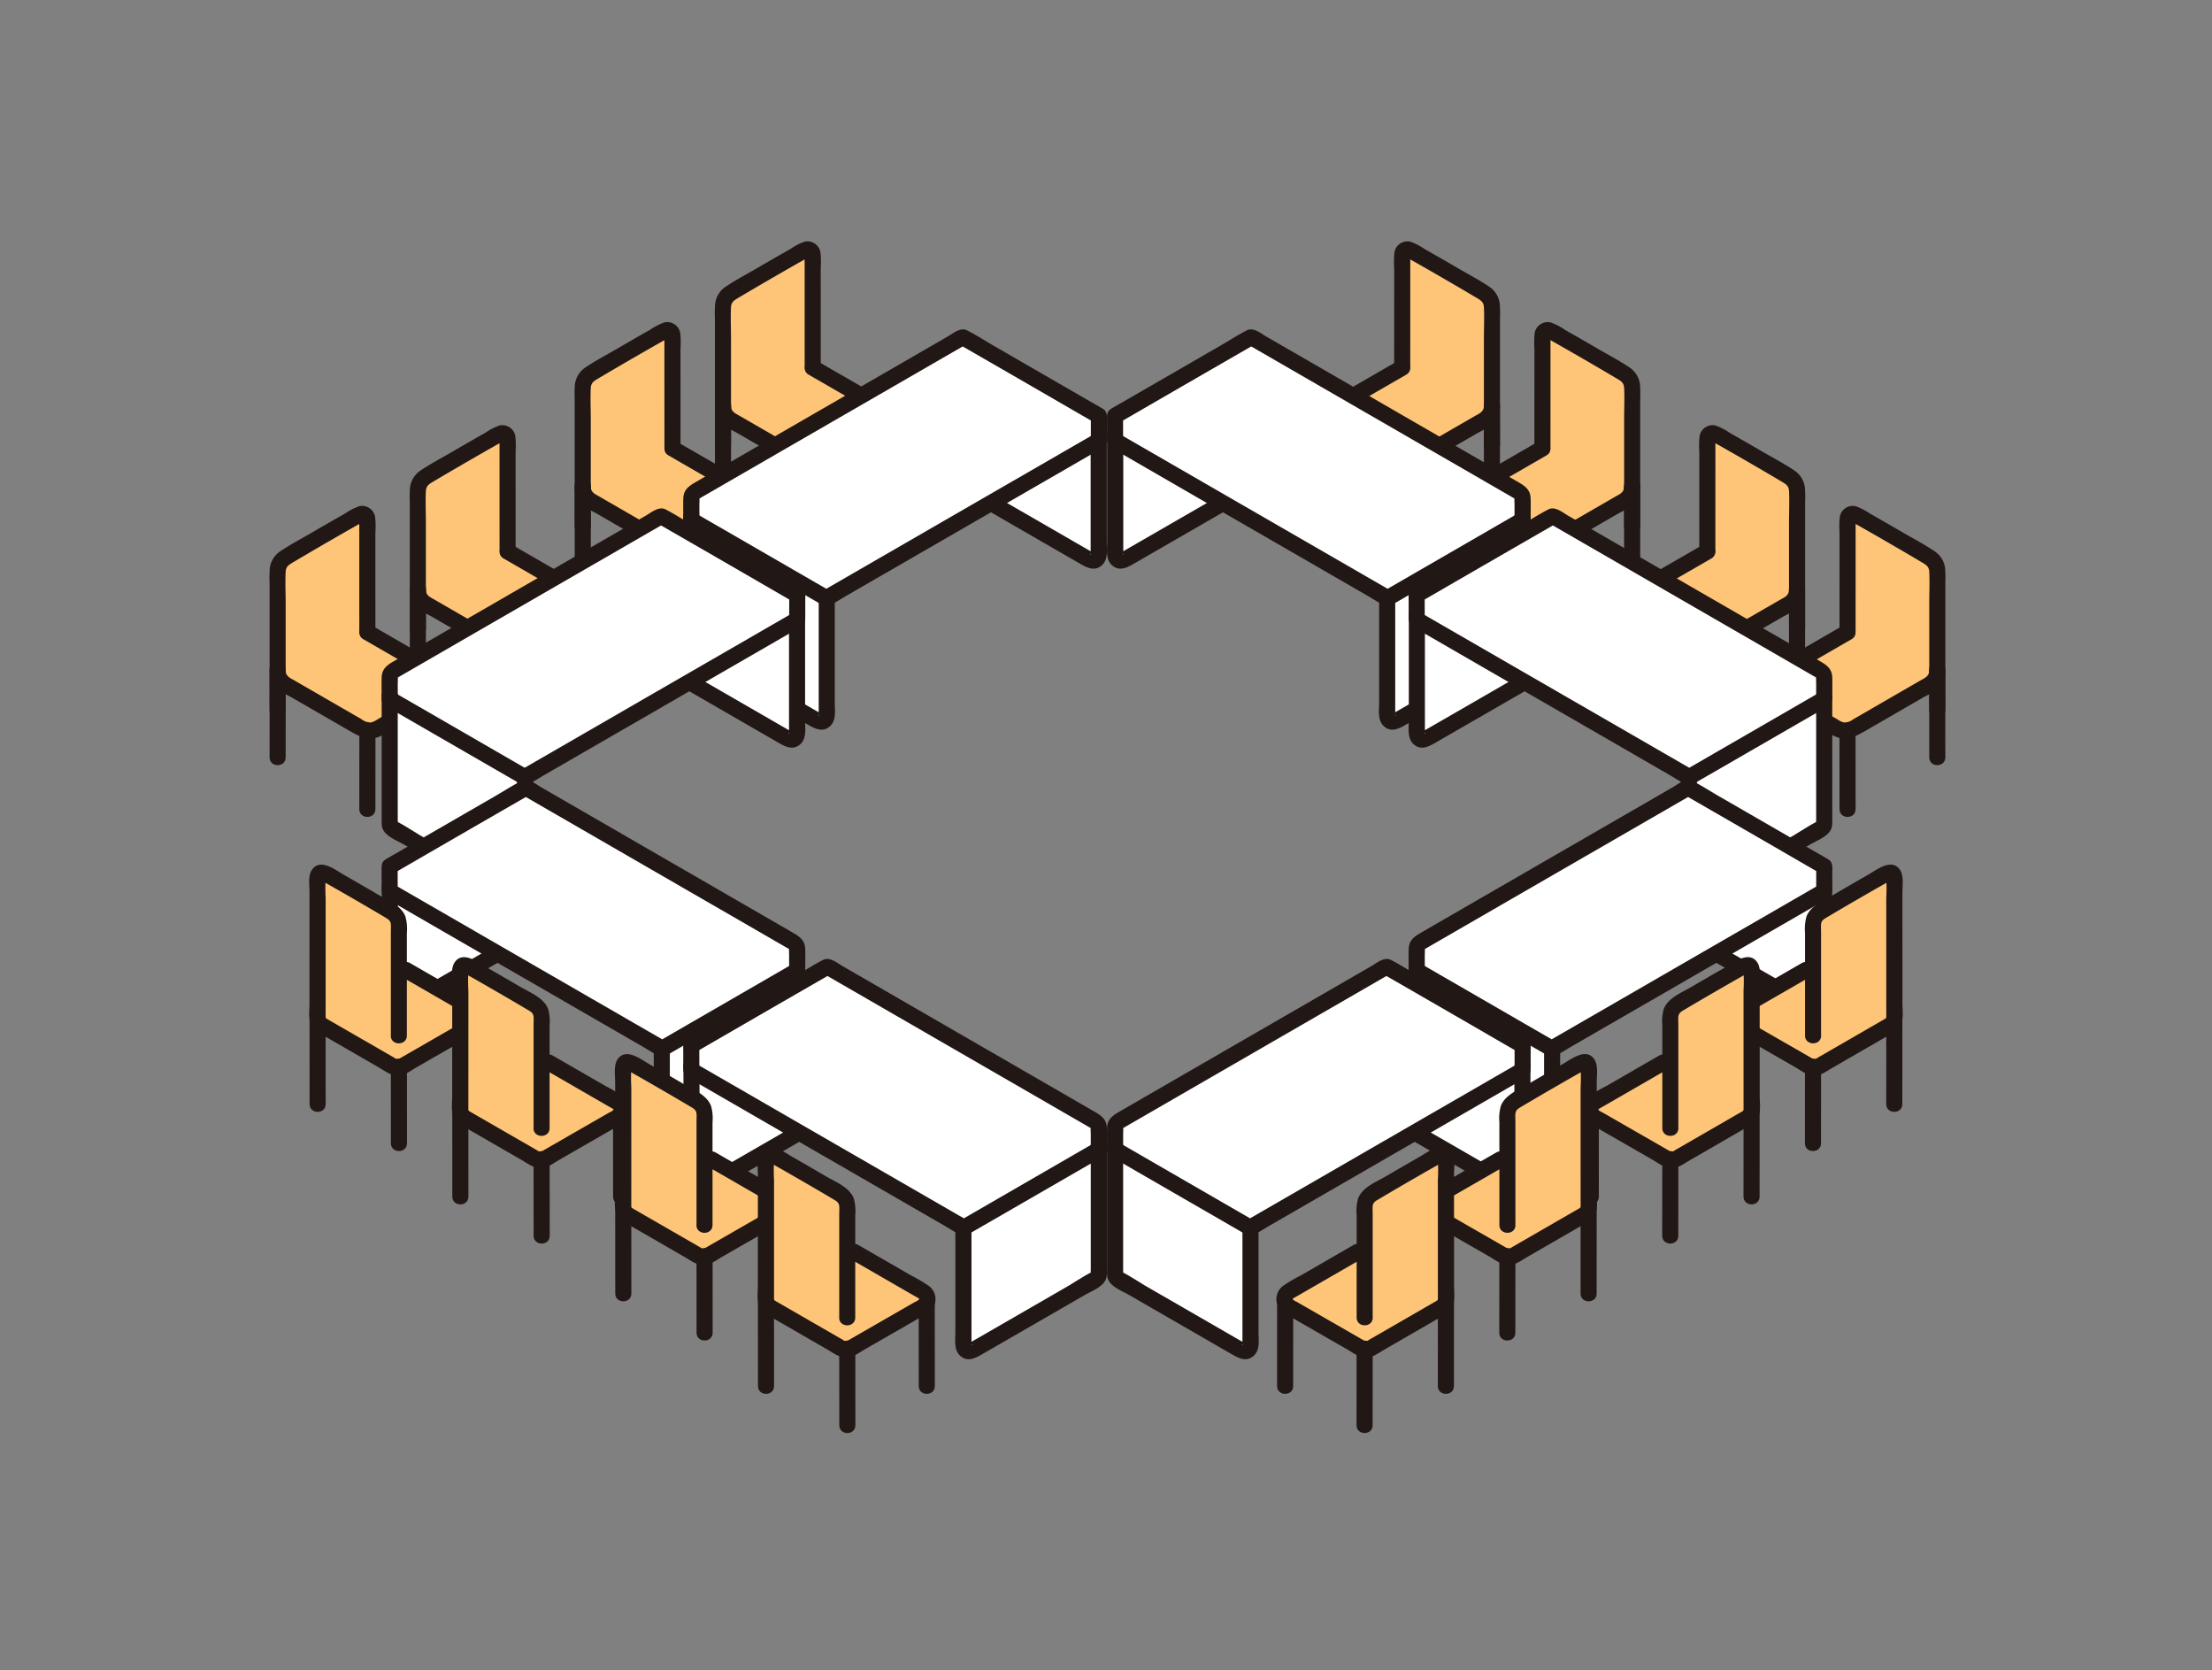 <svg xmlns="http://www.w3.org/2000/svg" xmlns:xlink="http://www.w3.org/1999/xlink" width="550" height="415.245" viewBox="0 0 550 415.245">
  <rect x="0" y="0" width="550" height="415.245" fill="#808080" stroke="none"/>
  <defs>
    <clipPath id="clip-path">
      <rect id="長方形_185" data-name="長方形 185" width="550" height="415.245" transform="translate(-8482 86)" fill="none" stroke="#707070" stroke-width="1"/>
    </clipPath>
  </defs>
  <g id="マスクグループ_4" data-name="マスクグループ 4" transform="translate(8482 -86)" clip-path="url(#clip-path)">
    <g id="グループ_187" data-name="グループ 187" transform="translate(30.729 -29.561)">
      <g id="グループ_183" data-name="グループ 183" transform="translate(-250.373 -188.696)">
        <g id="グループ_181" data-name="グループ 181" transform="translate(-638.796 1073.978)">
          <path id="パス_717" data-name="パス 717" d="M104.78,169.119c0-2.5,0-5.34-.006-9.249V148.3a1.281,1.281,0,0,0-1.9-1.122c-4.6,2.561-13.6,7.772-18.518,10.716a3.873,3.873,0,0,0-1.883,3.077c.008,11.041.008,25.139.008,25.139a3.825,3.825,0,0,0,1.919,3.33c5.392,3.11,14.888,8.6,19,10.972a4.3,4.3,0,0,0,3.893,0c2.907-1.679,12.78-7.357,17.283-9.94a1.5,1.5,0,0,0-.008-2.606c-3.593-2.071-11.1-6.4-19.791-11.421C104.781,173.845,104.781,171.658,104.78,169.119Z" transform="translate(-7637 -789)" fill="#fec578"/>
          <path id="パス_718" data-name="パス 718" d="M123.31,189.048q0,9.771-.012,19.543c0,2.574,4,2.578,4,0q0-9.771.012-19.543C127.31,186.474,123.31,186.47,123.31,189.048Z" transform="translate(-7637 -789)" fill="#211715"/>
          <path id="パス_719" data-name="パス 719" d="M102.793,200.879q0,9.771-.013,19.543c0,2.574,4,2.578,4,0q0-9.771.013-19.543C106.793,198.3,102.793,198.3,102.793,200.879Z" transform="translate(-7637 -789)" fill="#211715"/>
          <path id="パス_720" data-name="パス 720" d="M80.48,185.754q0,10.9-.012,21.8c0,2.574,4,2.578,4,0q0-10.9.012-21.8C84.48,183.181,80.48,183.176,80.48,185.754Z" transform="translate(-7637 -789)" fill="#211715"/>
          <path id="パス_721" data-name="パス 721" d="M106.781,176.189q0-9.6-.007-19.191v-5.349a21.483,21.483,0,0,0-.073-3.922,3.277,3.277,0,0,0-3.918-2.613,14.867,14.867,0,0,0-3.545,1.818q-4.17,2.365-8.312,4.779c-2.572,1.5-5.263,2.9-7.731,4.561a5.957,5.957,0,0,0-2.674,4.3,33.674,33.674,0,0,0-.053,3.733v31.324c0,2.574,4,2.578,4,0V169.214c0-2.589-.129-5.215,0-7.8.059-1.187.655-1.646,1.629-2.226q1.83-1.09,3.668-2.166,3.858-2.262,7.735-4.49,1.667-.957,3.336-1.907.81-.46,1.622-.918l.741-.417.464-.259q.449-.447-.889-.729c-.122.149,0,.946,0,1.17v7.067q0,9.825.007,19.65c0,2.573,4,2.578,4,0Z" transform="translate(-7637 -789)" fill="#211715"/>
          <path id="パス_722" data-name="パス 722" d="M80.483,186.112a6.07,6.07,0,0,0,1.9,4.311,18.951,18.951,0,0,0,3.42,2.135l7.569,4.372,7.062,4.079c2.41,1.391,4.8,2.6,7.59,1.273,1.738-.826,3.385-1.933,5.052-2.892q3.337-1.921,6.675-3.839a67.8,67.8,0,0,0,6.116-3.559,3.516,3.516,0,0,0,1.054-4.454,6.182,6.182,0,0,0-2.728-2.2q-9.2-5.3-18.4-10.616c-2.234-1.289-4.25,2.166-2.019,3.454l15.371,8.871,2.576,1.486,1.08.623a2.7,2.7,0,0,0,.39.225l.366.211q-.429-.352-.114-.662l.122-.186-.4.232c-.187.085-.364.209-.542.311l-1.187.682L118.6,191.6q-5.616,3.228-11.228,6.46a5.214,5.214,0,0,1-1.671.808,3.436,3.436,0,0,1-2.313-.771l-5.763-3.328q-3.7-2.136-7.393-4.271L86.7,188.461c-1.014-.585-2.158-1.011-2.222-2.347-.122-2.563-4.122-2.578-4,0Z" transform="translate(-7637 -789)" fill="#211715"/>
        </g>
        <g id="グループ_182" data-name="グループ 182" transform="translate(-603.93 1053.909)">
          <path id="パス_717-2" data-name="パス 717" d="M104.78,169.119c0-2.5,0-5.34-.006-9.249V148.3a1.281,1.281,0,0,0-1.9-1.122c-4.6,2.561-13.6,7.772-18.518,10.716a3.873,3.873,0,0,0-1.883,3.077c.008,11.041.008,25.139.008,25.139a3.825,3.825,0,0,0,1.919,3.33c5.392,3.11,14.888,8.6,19,10.972a4.3,4.3,0,0,0,3.893,0c2.907-1.679,12.78-7.357,17.283-9.94a1.5,1.5,0,0,0-.008-2.606c-3.593-2.071-11.1-6.4-19.791-11.421C104.781,173.845,104.781,171.658,104.78,169.119Z" transform="translate(-7637 -789)" fill="#fec578"/>
          <path id="パス_718-2" data-name="パス 718" d="M123.31,189.048q0,9.771-.012,19.543c0,2.574,4,2.578,4,0q0-9.771.012-19.543C127.31,186.474,123.31,186.47,123.31,189.048Z" transform="translate(-7637 -789)" fill="#211715"/>
          <path id="パス_719-2" data-name="パス 719" d="M102.793,200.879q0,9.771-.013,19.543c0,2.574,4,2.578,4,0q0-9.771.013-19.543C106.793,198.3,102.793,198.3,102.793,200.879Z" transform="translate(-7637 -789)" fill="#211715"/>
          <path id="パス_720-2" data-name="パス 720" d="M80.48,185.754q0,10.9-.012,21.8c0,2.574,4,2.578,4,0q0-10.9.012-21.8C84.48,183.181,80.48,183.176,80.48,185.754Z" transform="translate(-7637 -789)" fill="#211715"/>
          <path id="パス_721-2" data-name="パス 721" d="M106.781,176.189q0-9.6-.007-19.191v-5.349a21.483,21.483,0,0,0-.073-3.922,3.277,3.277,0,0,0-3.918-2.613,14.867,14.867,0,0,0-3.545,1.818q-4.17,2.365-8.312,4.779c-2.572,1.5-5.263,2.9-7.731,4.561a5.957,5.957,0,0,0-2.674,4.3,33.674,33.674,0,0,0-.053,3.733v31.324c0,2.574,4,2.578,4,0V169.214c0-2.589-.129-5.215,0-7.8.059-1.187.655-1.646,1.629-2.226q1.83-1.09,3.668-2.166,3.858-2.262,7.735-4.49,1.667-.957,3.336-1.907.81-.46,1.622-.918l.741-.417.464-.259q.449-.447-.889-.729c-.122.149,0,.946,0,1.17v7.067q0,9.825.007,19.65c0,2.573,4,2.578,4,0Z" transform="translate(-7637 -789)" fill="#211715"/>
          <path id="パス_722-2" data-name="パス 722" d="M80.483,186.112a6.07,6.07,0,0,0,1.9,4.311,18.951,18.951,0,0,0,3.42,2.135l7.569,4.372,7.062,4.079c2.41,1.391,4.8,2.6,7.59,1.273,1.738-.826,3.385-1.933,5.052-2.892q3.337-1.921,6.675-3.839a67.8,67.8,0,0,0,6.116-3.559,3.516,3.516,0,0,0,1.054-4.454,6.182,6.182,0,0,0-2.728-2.2q-9.2-5.3-18.4-10.616c-2.234-1.289-4.25,2.166-2.019,3.454l15.371,8.871,2.576,1.486,1.08.623a2.7,2.7,0,0,0,.39.225l.366.211q-.429-.352-.114-.662l.122-.186-.4.232c-.187.085-.364.209-.542.311l-1.187.682L118.6,191.6q-5.616,3.228-11.228,6.46a5.214,5.214,0,0,1-1.671.808,3.436,3.436,0,0,1-2.313-.771l-5.763-3.328q-3.7-2.136-7.393-4.271L86.7,188.461c-1.014-.585-2.158-1.011-2.222-2.347-.122-2.563-4.122-2.578-4,0Z" transform="translate(-7637 -789)" fill="#211715"/>
        </g>
      </g>
      <g id="グループ_186" data-name="グループ 186" transform="translate(-8110.745 221.253)">
        <g id="グループ_181-2" data-name="グループ 181" transform="translate(34.866 20.069)">
          <path id="パス_717-3" data-name="パス 717" d="M103.022,169.119c0-2.5,0-5.34.006-9.249V148.3a1.281,1.281,0,0,1,1.9-1.122c4.6,2.561,13.6,7.772,18.518,10.716a3.873,3.873,0,0,1,1.883,3.077c-.008,11.041-.008,25.139-.008,25.139a3.825,3.825,0,0,1-1.919,3.33c-5.392,3.11-14.888,8.6-19,10.972a4.3,4.3,0,0,1-3.893,0c-2.907-1.679-12.78-7.357-17.283-9.94a1.5,1.5,0,0,1,.008-2.606c3.593-2.071,11.1-6.4,19.791-11.421C103.021,173.845,103.021,171.658,103.022,169.119Z" transform="translate(-80.489 -145.04)" fill="#fec578"/>
          <path id="パス_718-3" data-name="パス 718" d="M127.3,189.048q0,9.771.012,19.543c0,2.574-4,2.578-4,0q0-9.771-.012-19.543C123.3,186.474,127.3,186.47,127.3,189.048Z" transform="translate(-123.295 -145.04)" fill="#211715"/>
          <path id="パス_719-3" data-name="パス 719" d="M106.78,200.879q0,9.771.013,19.543c0,2.574-4,2.578-4,0q0-9.771-.013-19.543C102.78,198.3,106.78,198.3,106.78,200.879Z" transform="translate(-82.26 -145.04)" fill="#211715"/>
          <path id="パス_720-3" data-name="パス 720" d="M84.468,185.754q0,10.9.012,21.8c0,2.574-4,2.578-4,0q0-10.9-.012-21.8C80.468,183.181,84.468,183.176,84.468,185.754Z" transform="translate(-37.635 -145.04)" fill="#211715"/>
          <path id="パス_721-3" data-name="パス 721" d="M80.489,176.189q0-9.6.007-19.191v-5.349a21.483,21.483,0,0,1,.073-3.922,3.277,3.277,0,0,1,3.918-2.613,14.867,14.867,0,0,1,3.545,1.818q4.17,2.365,8.312,4.779c2.572,1.5,5.263,2.9,7.731,4.561a5.957,5.957,0,0,1,2.674,4.3,33.674,33.674,0,0,1,.053,3.733v31.324c0,2.574-4,2.578-4,0V169.214c0-2.589.129-5.215,0-7.8-.059-1.187-.655-1.646-1.629-2.226q-1.83-1.09-3.668-2.166-3.858-2.262-7.735-4.49-1.667-.957-3.336-1.907-.81-.46-1.622-.918l-.741-.417-.464-.259q-.449-.447.889-.729c.122.149,0,.946,0,1.17v7.067q0,9.825-.007,19.65c0,2.573-4,2.578-4,0Z" transform="translate(-59.957 -145.04)" fill="#211715"/>
          <path id="パス_722-3" data-name="パス 722" d="M127.308,186.112a6.07,6.07,0,0,1-1.9,4.311,18.951,18.951,0,0,1-3.42,2.135l-7.569,4.372-7.062,4.079c-2.41,1.391-4.8,2.6-7.59,1.273-1.738-.826-3.385-1.933-5.052-2.892q-3.337-1.921-6.675-3.839a67.8,67.8,0,0,1-6.116-3.559,3.516,3.516,0,0,1-1.054-4.454,6.182,6.182,0,0,1,2.728-2.2q9.2-5.3,18.4-10.616c2.234-1.289,4.25,2.166,2.019,3.454l-15.371,8.871-2.576,1.486-1.08.623a2.7,2.7,0,0,1-.39.225l-.366.211q.429-.352.114-.662l-.122-.186.4.232c.187.085.364.209.542.311l1.187.682,2.831,1.631q5.616,3.228,11.228,6.46a5.214,5.214,0,0,0,1.671.808,3.436,3.436,0,0,0,2.313-.771l5.763-3.328q3.7-2.136,7.393-4.271l3.529-2.037c1.014-.585,2.158-1.011,2.222-2.347.122-2.563,4.122-2.578,4,0Z" transform="translate(-80.478 -145.04)" fill="#211715"/>
        </g>
        <g id="グループ_182-2" data-name="グループ 182" transform="translate(0)">
          <path id="パス_717-4" data-name="パス 717" d="M103.022,169.119c0-2.5,0-5.34.006-9.249V148.3a1.281,1.281,0,0,1,1.9-1.122c4.6,2.561,13.6,7.772,18.518,10.716a3.873,3.873,0,0,1,1.883,3.077c-.008,11.041-.008,25.139-.008,25.139a3.825,3.825,0,0,1-1.919,3.33c-5.392,3.11-14.888,8.6-19,10.972a4.3,4.3,0,0,1-3.893,0c-2.907-1.679-12.78-7.357-17.283-9.94a1.5,1.5,0,0,1,.008-2.606c3.593-2.071,11.1-6.4,19.791-11.421C103.021,173.845,103.021,171.658,103.022,169.119Z" transform="translate(-80.489 -145.04)" fill="#fec578"/>
          <path id="パス_718-4" data-name="パス 718" d="M127.3,189.048q0,9.771.012,19.543c0,2.574-4,2.578-4,0q0-9.771-.012-19.543C123.3,186.474,127.3,186.47,127.3,189.048Z" transform="translate(-123.295 -145.04)" fill="#211715"/>
          <path id="パス_719-4" data-name="パス 719" d="M106.78,200.879q0,9.771.013,19.543c0,2.574-4,2.578-4,0q0-9.771-.013-19.543C102.78,198.3,106.78,198.3,106.78,200.879Z" transform="translate(-82.26 -145.04)" fill="#211715"/>
          <path id="パス_720-4" data-name="パス 720" d="M84.468,185.754q0,10.9.012,21.8c0,2.574-4,2.578-4,0q0-10.9-.012-21.8C80.468,183.181,84.468,183.176,84.468,185.754Z" transform="translate(-37.635 -145.04)" fill="#211715"/>
          <path id="パス_721-4" data-name="パス 721" d="M80.489,176.189q0-9.6.007-19.191v-5.349a21.483,21.483,0,0,1,.073-3.922,3.277,3.277,0,0,1,3.918-2.613,14.867,14.867,0,0,1,3.545,1.818q4.17,2.365,8.312,4.779c2.572,1.5,5.263,2.9,7.731,4.561a5.957,5.957,0,0,1,2.674,4.3,33.674,33.674,0,0,1,.053,3.733v31.324c0,2.574-4,2.578-4,0V169.214c0-2.589.129-5.215,0-7.8-.059-1.187-.655-1.646-1.629-2.226q-1.83-1.09-3.668-2.166-3.858-2.262-7.735-4.49-1.667-.957-3.336-1.907-.81-.46-1.622-.918l-.741-.417-.464-.259q-.449-.447.889-.729c.122.149,0,.946,0,1.17v7.067q0,9.825-.007,19.65c0,2.573-4,2.578-4,0Z" transform="translate(-59.957 -145.04)" fill="#211715"/>
          <path id="パス_722-4" data-name="パス 722" d="M127.308,186.112a6.07,6.07,0,0,1-1.9,4.311,18.951,18.951,0,0,1-3.42,2.135l-7.569,4.372-7.062,4.079c-2.41,1.391-4.8,2.6-7.59,1.273-1.738-.826-3.385-1.933-5.052-2.892q-3.337-1.921-6.675-3.839a67.8,67.8,0,0,1-6.116-3.559,3.516,3.516,0,0,1-1.054-4.454,6.182,6.182,0,0,1,2.728-2.2q9.2-5.3,18.4-10.616c2.234-1.289,4.25,2.166,2.019,3.454l-15.371,8.871-2.576,1.486-1.08.623a2.7,2.7,0,0,1-.39.225l-.366.211q.429-.352.114-.662l-.122-.186.4.232c.187.085.364.209.542.311l1.187.682,2.831,1.631q5.616,3.228,11.228,6.46a5.214,5.214,0,0,0,1.671.808,3.436,3.436,0,0,0,2.313-.771l5.763-3.328q3.7-2.136,7.393-4.271l3.529-2.037c1.014-.585,2.158-1.011,2.222-2.347.122-2.563,4.122-2.578,4,0Z" transform="translate(-80.478 -145.04)" fill="#211715"/>
        </g>
      </g>
      <g id="グループ_184" data-name="グループ 184" transform="translate(-174.507 -234.387)">
        <g id="グループ_181-3" data-name="グループ 181" transform="translate(-638.796 1073.978)">
          <path id="パス_717-5" data-name="パス 717" d="M104.78,169.119c0-2.5,0-5.34-.006-9.249V148.3a1.281,1.281,0,0,0-1.9-1.122c-4.6,2.561-13.6,7.772-18.518,10.716a3.873,3.873,0,0,0-1.883,3.077c.008,11.041.008,25.139.008,25.139a3.825,3.825,0,0,0,1.919,3.33c5.392,3.11,14.888,8.6,19,10.972a4.3,4.3,0,0,0,3.893,0c2.907-1.679,12.78-7.357,17.283-9.94a1.5,1.5,0,0,0-.008-2.606c-3.593-2.071-11.1-6.4-19.791-11.421C104.781,173.845,104.781,171.658,104.78,169.119Z" transform="translate(-7637 -789)" fill="#fec578"/>
          <path id="パス_718-5" data-name="パス 718" d="M123.31,189.048q0,9.771-.012,19.543c0,2.574,4,2.578,4,0q0-9.771.012-19.543C127.31,186.474,123.31,186.47,123.31,189.048Z" transform="translate(-7637 -789)" fill="#211715"/>
          <path id="パス_719-5" data-name="パス 719" d="M102.793,200.879q0,9.771-.013,19.543c0,2.574,4,2.578,4,0q0-9.771.013-19.543C106.793,198.3,102.793,198.3,102.793,200.879Z" transform="translate(-7637 -789)" fill="#211715"/>
          <path id="パス_720-5" data-name="パス 720" d="M80.48,185.754q0,10.9-.012,21.8c0,2.574,4,2.578,4,0q0-10.9.012-21.8C84.48,183.181,80.48,183.176,80.48,185.754Z" transform="translate(-7637 -789)" fill="#211715"/>
          <path id="パス_721-5" data-name="パス 721" d="M106.781,176.189q0-9.6-.007-19.191v-5.349a21.483,21.483,0,0,0-.073-3.922,3.277,3.277,0,0,0-3.918-2.613,14.867,14.867,0,0,0-3.545,1.818q-4.17,2.365-8.312,4.779c-2.572,1.5-5.263,2.9-7.731,4.561a5.957,5.957,0,0,0-2.674,4.3,33.674,33.674,0,0,0-.053,3.733v31.324c0,2.574,4,2.578,4,0V169.214c0-2.589-.129-5.215,0-7.8.059-1.187.655-1.646,1.629-2.226q1.83-1.09,3.668-2.166,3.858-2.262,7.735-4.49,1.667-.957,3.336-1.907.81-.46,1.622-.918l.741-.417.464-.259q.449-.447-.889-.729c-.122.149,0,.946,0,1.17v7.067q0,9.825.007,19.65c0,2.573,4,2.578,4,0Z" transform="translate(-7637 -789)" fill="#211715"/>
          <path id="パス_722-5" data-name="パス 722" d="M80.483,186.112a6.07,6.07,0,0,0,1.9,4.311,18.951,18.951,0,0,0,3.42,2.135l7.569,4.372,7.062,4.079c2.41,1.391,4.8,2.6,7.59,1.273,1.738-.826,3.385-1.933,5.052-2.892q3.337-1.921,6.675-3.839a67.8,67.8,0,0,0,6.116-3.559,3.516,3.516,0,0,0,1.054-4.454,6.182,6.182,0,0,0-2.728-2.2q-9.2-5.3-18.4-10.616c-2.234-1.289-4.25,2.166-2.019,3.454l15.371,8.871,2.576,1.486,1.08.623a2.7,2.7,0,0,0,.39.225l.366.211q-.429-.352-.114-.662l.122-.186-.4.232c-.187.085-.364.209-.542.311l-1.187.682L118.6,191.6q-5.616,3.228-11.228,6.46a5.214,5.214,0,0,1-1.671.808,3.436,3.436,0,0,1-2.313-.771l-5.763-3.328q-3.7-2.136-7.393-4.271L86.7,188.461c-1.014-.585-2.158-1.011-2.222-2.347-.122-2.563-4.122-2.578-4,0Z" transform="translate(-7637 -789)" fill="#211715"/>
        </g>
        <g id="グループ_182-3" data-name="グループ 182" transform="translate(-603.93 1053.909)">
          <path id="パス_717-6" data-name="パス 717" d="M104.78,169.119c0-2.5,0-5.34-.006-9.249V148.3a1.281,1.281,0,0,0-1.9-1.122c-4.6,2.561-13.6,7.772-18.518,10.716a3.873,3.873,0,0,0-1.883,3.077c.008,11.041.008,25.139.008,25.139a3.825,3.825,0,0,0,1.919,3.33c5.392,3.11,14.888,8.6,19,10.972a4.3,4.3,0,0,0,3.893,0c2.907-1.679,12.78-7.357,17.283-9.94a1.5,1.5,0,0,0-.008-2.606c-3.593-2.071-11.1-6.4-19.791-11.421C104.781,173.845,104.781,171.658,104.78,169.119Z" transform="translate(-7637 -789)" fill="#fec578"/>
          <path id="パス_718-6" data-name="パス 718" d="M123.31,189.048q0,9.771-.012,19.543c0,2.574,4,2.578,4,0q0-9.771.012-19.543C127.31,186.474,123.31,186.47,123.31,189.048Z" transform="translate(-7637 -789)" fill="#211715"/>
          <path id="パス_719-6" data-name="パス 719" d="M102.793,200.879q0,9.771-.013,19.543c0,2.574,4,2.578,4,0q0-9.771.013-19.543C106.793,198.3,102.793,198.3,102.793,200.879Z" transform="translate(-7637 -789)" fill="#211715"/>
          <path id="パス_720-6" data-name="パス 720" d="M80.48,185.754q0,10.9-.012,21.8c0,2.574,4,2.578,4,0q0-10.9.012-21.8C84.48,183.181,80.48,183.176,80.48,185.754Z" transform="translate(-7637 -789)" fill="#211715"/>
          <path id="パス_721-6" data-name="パス 721" d="M106.781,176.189q0-9.6-.007-19.191v-5.349a21.483,21.483,0,0,0-.073-3.922,3.277,3.277,0,0,0-3.918-2.613,14.867,14.867,0,0,0-3.545,1.818q-4.17,2.365-8.312,4.779c-2.572,1.5-5.263,2.9-7.731,4.561a5.957,5.957,0,0,0-2.674,4.3,33.674,33.674,0,0,0-.053,3.733v31.324c0,2.574,4,2.578,4,0V169.214c0-2.589-.129-5.215,0-7.8.059-1.187.655-1.646,1.629-2.226q1.83-1.09,3.668-2.166,3.858-2.262,7.735-4.49,1.667-.957,3.336-1.907.81-.46,1.622-.918l.741-.417.464-.259q.449-.447-.889-.729c-.122.149,0,.946,0,1.17v7.067q0,9.825.007,19.65c0,2.573,4,2.578,4,0Z" transform="translate(-7637 -789)" fill="#211715"/>
          <path id="パス_722-6" data-name="パス 722" d="M80.483,186.112a6.07,6.07,0,0,0,1.9,4.311,18.951,18.951,0,0,0,3.42,2.135l7.569,4.372,7.062,4.079c2.41,1.391,4.8,2.6,7.59,1.273,1.738-.826,3.385-1.933,5.052-2.892q3.337-1.921,6.675-3.839a67.8,67.8,0,0,0,6.116-3.559,3.516,3.516,0,0,0,1.054-4.454,6.182,6.182,0,0,0-2.728-2.2q-9.2-5.3-18.4-10.616c-2.234-1.289-4.25,2.166-2.019,3.454l15.371,8.871,2.576,1.486,1.08.623a2.7,2.7,0,0,0,.39.225l.366.211q-.429-.352-.114-.662l.122-.186-.4.232c-.187.085-.364.209-.542.311l-1.187.682L118.6,191.6q-5.616,3.228-11.228,6.46a5.214,5.214,0,0,1-1.671.808,3.436,3.436,0,0,1-2.313-.771l-5.763-3.328q-3.7-2.136-7.393-4.271L86.7,188.461c-1.014-.585-2.158-1.011-2.222-2.347-.122-2.563-4.122-2.578-4,0Z" transform="translate(-7637 -789)" fill="#211715"/>
        </g>
      </g>
      <g id="グループ_185" data-name="グループ 185" transform="translate(-8186.611 175.561)">
        <g id="グループ_181-4" data-name="グループ 181" transform="translate(34.866 20.069)">
          <path id="パス_717-7" data-name="パス 717" d="M103.022,169.119c0-2.5,0-5.34.006-9.249V148.3a1.281,1.281,0,0,1,1.9-1.122c4.6,2.561,13.6,7.772,18.518,10.716a3.873,3.873,0,0,1,1.883,3.077c-.008,11.041-.008,25.139-.008,25.139a3.825,3.825,0,0,1-1.919,3.33c-5.392,3.11-14.888,8.6-19,10.972a4.3,4.3,0,0,1-3.893,0c-2.907-1.679-12.78-7.357-17.283-9.94a1.5,1.5,0,0,1,.008-2.606c3.593-2.071,11.1-6.4,19.791-11.421C103.021,173.845,103.021,171.658,103.022,169.119Z" transform="translate(-80.489 -145.04)" fill="#fec578"/>
          <path id="パス_718-7" data-name="パス 718" d="M127.3,189.048q0,9.771.012,19.543c0,2.574-4,2.578-4,0q0-9.771-.012-19.543C123.3,186.474,127.3,186.47,127.3,189.048Z" transform="translate(-123.295 -145.04)" fill="#211715"/>
          <path id="パス_719-7" data-name="パス 719" d="M106.78,200.879q0,9.771.013,19.543c0,2.574-4,2.578-4,0q0-9.771-.013-19.543C102.78,198.3,106.78,198.3,106.78,200.879Z" transform="translate(-82.26 -145.04)" fill="#211715"/>
          <path id="パス_720-7" data-name="パス 720" d="M84.468,185.754q0,10.9.012,21.8c0,2.574-4,2.578-4,0q0-10.9-.012-21.8C80.468,183.181,84.468,183.176,84.468,185.754Z" transform="translate(-37.635 -145.04)" fill="#211715"/>
          <path id="パス_721-7" data-name="パス 721" d="M80.489,176.189q0-9.6.007-19.191v-5.349a21.483,21.483,0,0,1,.073-3.922,3.277,3.277,0,0,1,3.918-2.613,14.867,14.867,0,0,1,3.545,1.818q4.17,2.365,8.312,4.779c2.572,1.5,5.263,2.9,7.731,4.561a5.957,5.957,0,0,1,2.674,4.3,33.674,33.674,0,0,1,.053,3.733v31.324c0,2.574-4,2.578-4,0V169.214c0-2.589.129-5.215,0-7.8-.059-1.187-.655-1.646-1.629-2.226q-1.83-1.09-3.668-2.166-3.858-2.262-7.735-4.49-1.667-.957-3.336-1.907-.81-.46-1.622-.918l-.741-.417-.464-.259q-.449-.447.889-.729c.122.149,0,.946,0,1.17v7.067q0,9.825-.007,19.65c0,2.573-4,2.578-4,0Z" transform="translate(-59.957 -145.04)" fill="#211715"/>
          <path id="パス_722-7" data-name="パス 722" d="M127.308,186.112a6.07,6.07,0,0,1-1.9,4.311,18.951,18.951,0,0,1-3.42,2.135l-7.569,4.372-7.062,4.079c-2.41,1.391-4.8,2.6-7.59,1.273-1.738-.826-3.385-1.933-5.052-2.892q-3.337-1.921-6.675-3.839a67.8,67.8,0,0,1-6.116-3.559,3.516,3.516,0,0,1-1.054-4.454,6.182,6.182,0,0,1,2.728-2.2q9.2-5.3,18.4-10.616c2.234-1.289,4.25,2.166,2.019,3.454l-15.371,8.871-2.576,1.486-1.08.623a2.7,2.7,0,0,1-.39.225l-.366.211q.429-.352.114-.662l-.122-.186.4.232c.187.085.364.209.542.311l1.187.682,2.831,1.631q5.616,3.228,11.228,6.46a5.214,5.214,0,0,0,1.671.808,3.436,3.436,0,0,0,2.313-.771l5.763-3.328q3.7-2.136,7.393-4.271l3.529-2.037c1.014-.585,2.158-1.011,2.222-2.347.122-2.563,4.122-2.578,4,0Z" transform="translate(-80.478 -145.04)" fill="#211715"/>
        </g>
        <g id="グループ_182-4" data-name="グループ 182" transform="translate(0)">
          <path id="パス_717-8" data-name="パス 717" d="M103.022,169.119c0-2.5,0-5.34.006-9.249V148.3a1.281,1.281,0,0,1,1.9-1.122c4.6,2.561,13.6,7.772,18.518,10.716a3.873,3.873,0,0,1,1.883,3.077c-.008,11.041-.008,25.139-.008,25.139a3.825,3.825,0,0,1-1.919,3.33c-5.392,3.11-14.888,8.6-19,10.972a4.3,4.3,0,0,1-3.893,0c-2.907-1.679-12.78-7.357-17.283-9.94a1.5,1.5,0,0,1,.008-2.606c3.593-2.071,11.1-6.4,19.791-11.421C103.021,173.845,103.021,171.658,103.022,169.119Z" transform="translate(-80.489 -145.04)" fill="#fec578"/>
          <path id="パス_718-8" data-name="パス 718" d="M127.3,189.048q0,9.771.012,19.543c0,2.574-4,2.578-4,0q0-9.771-.012-19.543C123.3,186.474,127.3,186.47,127.3,189.048Z" transform="translate(-123.295 -145.04)" fill="#211715"/>
          <path id="パス_719-8" data-name="パス 719" d="M106.78,200.879q0,9.771.013,19.543c0,2.574-4,2.578-4,0q0-9.771-.013-19.543C102.78,198.3,106.78,198.3,106.78,200.879Z" transform="translate(-82.26 -145.04)" fill="#211715"/>
          <path id="パス_720-8" data-name="パス 720" d="M84.468,185.754q0,10.9.012,21.8c0,2.574-4,2.578-4,0q0-10.9-.012-21.8C80.468,183.181,84.468,183.176,84.468,185.754Z" transform="translate(-37.635 -145.04)" fill="#211715"/>
          <path id="パス_721-8" data-name="パス 721" d="M80.489,176.189q0-9.6.007-19.191v-5.349a21.483,21.483,0,0,1,.073-3.922,3.277,3.277,0,0,1,3.918-2.613,14.867,14.867,0,0,1,3.545,1.818q4.17,2.365,8.312,4.779c2.572,1.5,5.263,2.9,7.731,4.561a5.957,5.957,0,0,1,2.674,4.3,33.674,33.674,0,0,1,.053,3.733v31.324c0,2.574-4,2.578-4,0V169.214c0-2.589.129-5.215,0-7.8-.059-1.187-.655-1.646-1.629-2.226q-1.83-1.09-3.668-2.166-3.858-2.262-7.735-4.49-1.667-.957-3.336-1.907-.81-.46-1.622-.918l-.741-.417-.464-.259q-.449-.447.889-.729c.122.149,0,.946,0,1.17v7.067q0,9.825-.007,19.65c0,2.573-4,2.578-4,0Z" transform="translate(-59.957 -145.04)" fill="#211715"/>
          <path id="パス_722-8" data-name="パス 722" d="M127.308,186.112a6.07,6.07,0,0,1-1.9,4.311,18.951,18.951,0,0,1-3.42,2.135l-7.569,4.372-7.062,4.079c-2.41,1.391-4.8,2.6-7.59,1.273-1.738-.826-3.385-1.933-5.052-2.892q-3.337-1.921-6.675-3.839a67.8,67.8,0,0,1-6.116-3.559,3.516,3.516,0,0,1-1.054-4.454,6.182,6.182,0,0,1,2.728-2.2q9.2-5.3,18.4-10.616c2.234-1.289,4.25,2.166,2.019,3.454l-15.371,8.871-2.576,1.486-1.08.623a2.7,2.7,0,0,1-.39.225l-.366.211q.429-.352.114-.662l-.122-.186.4.232c.187.085.364.209.542.311l1.187.682,2.831,1.631q5.616,3.228,11.228,6.46a5.214,5.214,0,0,0,1.671.808,3.436,3.436,0,0,0,2.313-.771l5.763-3.328q3.7-2.136,7.393-4.271l3.529-2.037c1.014-.585,2.158-1.011,2.222-2.347.122-2.563,4.122-2.578,4,0Z" transform="translate(-80.478 -145.04)" fill="#211715"/>
        </g>
      </g>
      <g id="グループ_173" data-name="グループ 173" transform="translate(-76.295 71.402)">
        <g id="グループ_171" data-name="グループ 171" transform="translate(-8161.195 126.043)">
          <g id="グループ_115" data-name="グループ 115" transform="translate(0 4.575)">
            <path id="パス_731" data-name="パス 731" d="M123.68,200.361v31.808a1.5,1.5,0,0,1-.751,1.3c-9.048,5.224-24.816,14.32-30.657,17.69a1.505,1.505,0,0,1-2.258-1.3V220.377" transform="translate(-87.96 -198.429)" fill="#fff"/>
            <path id="パス_732" data-name="パス 732" d="M125.722,200.361v30.881a7.758,7.758,0,0,1-.1,1.775c-.519,2.23-3.589,3.309-5.384,4.345L106.818,245.1,95.15,251.835c-1.838,1.06-3.926,2.384-5.872.667-1.668-1.472-1.222-4.011-1.221-6.019V220.377c0-2.574,4-2.578,4,0v28.609a2.367,2.367,0,0,1,0,.662c-.144.36.372.133-.16-.153-.478-.257-.776.046-.092-.349l1.125-.648,10.619-6.127,12.762-7.363c.474-.274,5.454-3.452,5.651-3.263-.2-.2-.069.7-.239.24a2.473,2.473,0,0,1,0-.7V200.361c0-2.574,4-2.578,4,0Z" transform="translate(-88.002 -198.429)" fill="#211715"/>
          </g>
          <path id="パス_729" data-name="パス 729" d="M90.014,180.621v-4.453a1.506,1.506,0,0,1,.753-1.3l32.35-18.68a1.5,1.5,0,0,1,1.5,0c6.88,3.973,59.077,34.111,65.971,38.1a1.5,1.5,0,0,1,.751,1.3v4.777a1.5,1.5,0,0,1-.748,1.3l-32.067,18.514a1.489,1.489,0,0,1-1.494,0c-6.645-3.836-55.748-32.18-66.267-38.256a1.5,1.5,0,0,1-.749-1.3Z" transform="translate(-88.001 -153.825)" fill="#fff"/>
          <path id="パス_730" data-name="パス 730" d="M191.339,181.076V213.3" transform="translate(-189.326 -153.825)" fill="none"/>
          <g id="グループ_114" data-name="グループ 114" transform="translate(67.618 44.604)">
            <path id="パス_731-2" data-name="パス 731" d="M123.68,200.361v31.808a1.5,1.5,0,0,1-.751,1.3c-9.048,5.224-24.816,14.32-30.657,17.69a1.505,1.505,0,0,1-2.258-1.3V220.377" transform="translate(-87.96 -198.429)" fill="#fff"/>
            <path id="パス_732-2" data-name="パス 732" d="M125.722,200.361v30.881a7.758,7.758,0,0,1-.1,1.775c-.519,2.23-3.589,3.309-5.384,4.345L106.818,245.1,95.15,251.835c-1.838,1.06-3.926,2.384-5.872.667-1.668-1.472-1.222-4.011-1.221-6.019V220.377c0-2.574,4-2.578,4,0v28.609a2.367,2.367,0,0,1,0,.662c-.144.36.372.133-.16-.153-.478-.257-.776.046-.092-.349l1.125-.648,10.619-6.127,12.762-7.363c.474-.274,5.454-3.452,5.651-3.263-.2-.2-.069.7-.239.24a2.473,2.473,0,0,1,0-.7V200.361c0-2.574,4-2.578,4,0Z" transform="translate(-88.002 -198.429)" fill="#211715"/>
          </g>
          <path id="パス_733" data-name="パス 733" d="M192.339,202.957,174.079,213.5,162.816,220l-3.256,1.879c-.914.528-1.749.985-2.821.448-1.4-.7-2.743-1.583-4.1-2.367l-9.758-5.633-27.627-15.948-23.205-13.4c-.99-.572-2.03-1.1-2.987-1.725-1.121-.733-1.06-1.768-1.06-2.925V176.76c0-.967-.162-2.129.588-2.878a3.689,3.689,0,0,1,.776-.527c.97-.585,1.964-1.134,2.945-1.7l24.025-13.872c2.148-1.24,4.267-2.626,6.483-3.743,1.589-.8,3.518.832,4.86,1.607l21.375,12.342,27.5,15.882,10.372,5.992,3.4,1.967c1.618.936,2.929,1.863,3,3.973.059,1.8,0,3.621,0,5.427,0,2.574-4,2.578-4,0V197.2a11.225,11.225,0,0,1,0-1.578c-.233.086.534.369.071.291a1.562,1.562,0,0,1-.388-.225l-4.5-2.6q-7.956-4.6-15.914-9.193l-37.072-21.408-8.671-5.006h2.019q-14.819,8.529-29.614,17.1l-4.239,2.448.99-1.727c-.032,2.062,0,4.128,0,6.191l-.991-1.727q13.475,7.787,26.955,15.563l33.51,19.345,7.3,4.212h-2.019L190.316,199.5c2.233-1.289,4.25,2.166,2.019,3.454Z" transform="translate(-87.987 -153.825)" fill="#211715"/>
        </g>
        <g id="グループ_172" data-name="グループ 172" transform="translate(-8086.195 170.539)">
          <g id="グループ_115-2" data-name="グループ 115" transform="translate(0 4.575)">
            <path id="パス_731-3" data-name="パス 731" d="M123.68,200.361v31.808a1.5,1.5,0,0,1-.751,1.3c-9.048,5.224-24.816,14.32-30.657,17.69a1.505,1.505,0,0,1-2.258-1.3V220.377" transform="translate(-87.96 -198.429)" fill="#fff"/>
            <path id="パス_732-3" data-name="パス 732" d="M125.722,200.361v30.881a7.758,7.758,0,0,1-.1,1.775c-.519,2.23-3.589,3.309-5.384,4.345L106.818,245.1,95.15,251.835c-1.838,1.06-3.926,2.384-5.872.667-1.668-1.472-1.222-4.011-1.221-6.019V220.377c0-2.574,4-2.578,4,0v28.609a2.367,2.367,0,0,1,0,.662c-.144.36.372.133-.16-.153-.478-.257-.776.046-.092-.349l1.125-.648,10.619-6.127,12.762-7.363c.474-.274,5.454-3.452,5.651-3.263-.2-.2-.069.7-.239.24a2.473,2.473,0,0,1,0-.7V200.361c0-2.574,4-2.578,4,0Z" transform="translate(-88.002 -198.429)" fill="#211715"/>
          </g>
          <path id="パス_729-2" data-name="パス 729" d="M90.014,180.621v-4.453a1.506,1.506,0,0,1,.753-1.3l32.35-18.68a1.5,1.5,0,0,1,1.5,0c6.88,3.973,59.077,34.111,65.971,38.1a1.5,1.5,0,0,1,.751,1.3v4.777a1.5,1.5,0,0,1-.748,1.3l-32.067,18.514a1.489,1.489,0,0,1-1.494,0c-6.645-3.836-55.748-32.18-66.267-38.256a1.5,1.5,0,0,1-.749-1.3Z" transform="translate(-88.001 -153.825)" fill="#fff"/>
          <path id="パス_730-2" data-name="パス 730" d="M191.339,181.076V213.3" transform="translate(-189.326 -153.825)" fill="none"/>
          <g id="グループ_114-2" data-name="グループ 114" transform="translate(67.618 44.604)">
            <path id="パス_731-4" data-name="パス 731" d="M123.68,200.361v31.808a1.5,1.5,0,0,1-.751,1.3c-9.048,5.224-24.816,14.32-30.657,17.69a1.505,1.505,0,0,1-2.258-1.3V220.377" transform="translate(-87.96 -198.429)" fill="#fff"/>
            <path id="パス_732-4" data-name="パス 732" d="M125.722,200.361v30.881a7.758,7.758,0,0,1-.1,1.775c-.519,2.23-3.589,3.309-5.384,4.345L106.818,245.1,95.15,251.835c-1.838,1.06-3.926,2.384-5.872.667-1.668-1.472-1.222-4.011-1.221-6.019V220.377c0-2.574,4-2.578,4,0v28.609a2.367,2.367,0,0,1,0,.662c-.144.36.372.133-.16-.153-.478-.257-.776.046-.092-.349l1.125-.648,10.619-6.127,12.762-7.363c.474-.274,5.454-3.452,5.651-3.263-.2-.2-.069.7-.239.24a2.473,2.473,0,0,1,0-.7V200.361c0-2.574,4-2.578,4,0Z" transform="translate(-88.002 -198.429)" fill="#211715"/>
          </g>
          <path id="パス_733-2" data-name="パス 733" d="M192.339,202.957,174.079,213.5,162.816,220l-3.256,1.879c-.914.528-1.749.985-2.821.448-1.4-.7-2.743-1.583-4.1-2.367l-9.758-5.633-27.627-15.948-23.205-13.4c-.99-.572-2.03-1.1-2.987-1.725-1.121-.733-1.06-1.768-1.06-2.925V176.76c0-.967-.162-2.129.588-2.878a3.689,3.689,0,0,1,.776-.527c.97-.585,1.964-1.134,2.945-1.7l24.025-13.872c2.148-1.24,4.267-2.626,6.483-3.743,1.589-.8,3.518.832,4.86,1.607l21.375,12.342,27.5,15.882,10.372,5.992,3.4,1.967c1.618.936,2.929,1.863,3,3.973.059,1.8,0,3.621,0,5.427,0,2.574-4,2.578-4,0V197.2a11.225,11.225,0,0,1,0-1.578c-.233.086.534.369.071.291a1.562,1.562,0,0,1-.388-.225l-4.5-2.6q-7.956-4.6-15.914-9.193l-37.072-21.408-8.671-5.006h2.019q-14.819,8.529-29.614,17.1l-4.239,2.448.99-1.727c-.032,2.062,0,4.128,0,6.191l-.991-1.727q13.475,7.787,26.955,15.563l33.51,19.345,7.3,4.212h-2.019L190.316,199.5c2.233-1.289,4.25,2.166,2.019,3.454Z" transform="translate(-87.987 -153.825)" fill="#211715"/>
        </g>
      </g>
      <g id="グループ_174" data-name="グループ 174" transform="translate(-78.343 71.402)">
        <g id="グループ_169" data-name="グループ 169" transform="translate(-8264.513 126.043)">
          <g id="グループ_115-3" data-name="グループ 115" transform="translate(67.633 4.575)">
            <path id="パス_731-5" data-name="パス 731" d="M0,0V31.808a1.5,1.5,0,0,0,.751,1.3C9.8,38.332,25.567,47.428,31.408,50.8a1.505,1.505,0,0,0,2.258-1.3V20.016" transform="translate(2.012 1.932)" fill="#fff"/>
            <path id="パス_732-5" data-name="パス 732" d="M.012,1.932V32.813a7.758,7.758,0,0,0,.1,1.775C.636,36.818,3.706,37.9,5.5,38.933l13.415,7.742,11.668,6.731c1.838,1.06,3.926,2.384,5.872.667,1.668-1.472,1.222-4.011,1.221-6.019V21.948c0-2.574-4-2.578-4,0V50.557a2.367,2.367,0,0,0,0,.662c.144.36-.372.133.16-.153.478-.257.776.046.092-.349L32.8,50.069,22.185,43.942,9.423,36.579c-.474-.274-5.454-3.452-5.651-3.263.2-.2.069.7.239.24a2.473,2.473,0,0,0,0-.7V1.932c0-2.574-4-2.578-4,0Z" transform="translate(0)" fill="#211715"/>
          </g>
          <path id="パス_729-3" data-name="パス 729" d="M101.325,24.634V20.181a1.506,1.506,0,0,0-.753-1.3L68.222.2a1.5,1.5,0,0,0-1.5,0C59.842,4.174,7.645,34.312.751,38.3A1.5,1.5,0,0,0,0,39.6v4.777a1.5,1.5,0,0,0,.748,1.3L32.815,64.192a1.489,1.489,0,0,0,1.494,0c6.645-3.836,55.748-32.18,66.267-38.256a1.5,1.5,0,0,0,.749-1.3Z" transform="translate(2.027 2.162)" fill="#fff"/>
          <path id="パス_730-3" data-name="パス 730" d="M0,0V32.224" transform="translate(103.353 27.251)" fill="none"/>
          <g id="グループ_114-3" data-name="グループ 114" transform="translate(0.015 44.604)">
            <path id="パス_731-6" data-name="パス 731" d="M0,0V31.808a1.5,1.5,0,0,0,.751,1.3C9.8,38.332,25.567,47.428,31.408,50.8a1.505,1.505,0,0,0,2.258-1.3V20.016" transform="translate(2.012 1.932)" fill="#fff"/>
            <path id="パス_732-6" data-name="パス 732" d="M.012,1.932V32.813a7.758,7.758,0,0,0,.1,1.775C.636,36.818,3.706,37.9,5.5,38.933l13.415,7.742,11.668,6.731c1.838,1.06,3.926,2.384,5.872.667,1.668-1.472,1.222-4.011,1.221-6.019V21.948c0-2.574-4-2.578-4,0V50.557a2.367,2.367,0,0,0,0,.662c.144.36-.372.133.16-.153.478-.257.776.046.092-.349L32.8,50.069,22.185,43.942,9.423,36.579c-.474-.274-5.454-3.452-5.651-3.263.2-.2.069.7.239.24a2.473,2.473,0,0,0,0-.7V1.932c0-2.574-4-2.578-4,0Z" transform="translate(0)" fill="#211715"/>
          </g>
          <path id="パス_733-3" data-name="パス 733" d="M1.013,49.132l18.26,10.543,11.263,6.5,3.256,1.879c.914.528,1.749.985,2.821.448,1.4-.7,2.743-1.583,4.1-2.367L50.471,60.5,78.1,44.554l23.205-13.4c.99-.572,2.03-1.1,2.987-1.725,1.121-.733,1.06-1.768,1.06-2.925V22.935c0-.967.162-2.129-.588-2.878a3.689,3.689,0,0,0-.776-.527c-.97-.585-1.964-1.134-2.945-1.7L77.016,3.958c-2.148-1.24-4.267-2.626-6.483-3.743-1.589-.8-3.518.832-4.86,1.607L44.3,14.164,16.8,30.046,6.426,36.038l-3.4,1.967c-1.618.936-2.929,1.863-3,3.973-.059,1.8,0,3.621,0,5.427,0,2.574,4,2.578,4,0v-4.03a11.223,11.223,0,0,0,0-1.578c.233.086-.534.369-.071.291a1.562,1.562,0,0,0,.388-.225l4.5-2.6q7.956-4.6,15.914-9.193L61.829,8.662,70.5,3.656H68.481Q83.3,12.185,98.1,20.756l4.239,2.448-.99-1.727c.032,2.062,0,4.128,0,6.191l.991-1.727Q88.86,33.728,75.38,41.5L41.87,60.849l-7.3,4.212h2.019L3.036,45.675C.8,44.386-1.214,47.841,1.017,49.129Z" transform="translate(0)" fill="#211715"/>
        </g>
        <g id="グループ_170" data-name="グループ 170" transform="translate(-8339.513 170.539)">
          <g id="グループ_115-4" data-name="グループ 115" transform="translate(67.633 4.575)">
            <path id="パス_731-7" data-name="パス 731" d="M0,0V31.808a1.5,1.5,0,0,0,.751,1.3C9.8,38.332,25.567,47.428,31.408,50.8a1.505,1.505,0,0,0,2.258-1.3V20.016" transform="translate(2.012 1.932)" fill="#fff"/>
            <path id="パス_732-7" data-name="パス 732" d="M.012,1.932V32.813a7.758,7.758,0,0,0,.1,1.775C.636,36.818,3.706,37.9,5.5,38.933l13.415,7.742,11.668,6.731c1.838,1.06,3.926,2.384,5.872.667,1.668-1.472,1.222-4.011,1.221-6.019V21.948c0-2.574-4-2.578-4,0V50.557a2.367,2.367,0,0,0,0,.662c.144.36-.372.133.16-.153.478-.257.776.046.092-.349L32.8,50.069,22.185,43.942,9.423,36.579c-.474-.274-5.454-3.452-5.651-3.263.2-.2.069.7.239.24a2.473,2.473,0,0,0,0-.7V1.932c0-2.574-4-2.578-4,0Z" transform="translate(0)" fill="#211715"/>
          </g>
          <path id="パス_729-4" data-name="パス 729" d="M101.325,24.634V20.181a1.506,1.506,0,0,0-.753-1.3L68.222.2a1.5,1.5,0,0,0-1.5,0C59.842,4.174,7.645,34.312.751,38.3A1.5,1.5,0,0,0,0,39.6v4.777a1.5,1.5,0,0,0,.748,1.3L32.815,64.192a1.489,1.489,0,0,0,1.494,0c6.645-3.836,55.748-32.18,66.267-38.256a1.5,1.5,0,0,0,.749-1.3Z" transform="translate(2.027 2.162)" fill="#fff"/>
          <path id="パス_730-4" data-name="パス 730" d="M0,0V32.224" transform="translate(103.353 27.251)" fill="none"/>
          <g id="グループ_114-4" data-name="グループ 114" transform="translate(0.015 44.604)">
            <path id="パス_731-8" data-name="パス 731" d="M0,0V31.808a1.5,1.5,0,0,0,.751,1.3C9.8,38.332,25.567,47.428,31.408,50.8a1.505,1.505,0,0,0,2.258-1.3V20.016" transform="translate(2.012 1.932)" fill="#fff"/>
            <path id="パス_732-8" data-name="パス 732" d="M.012,1.932V32.813a7.758,7.758,0,0,0,.1,1.775C.636,36.818,3.706,37.9,5.5,38.933l13.415,7.742,11.668,6.731c1.838,1.06,3.926,2.384,5.872.667,1.668-1.472,1.222-4.011,1.221-6.019V21.948c0-2.574-4-2.578-4,0V50.557a2.367,2.367,0,0,0,0,.662c.144.36-.372.133.16-.153.478-.257.776.046.092-.349L32.8,50.069,22.185,43.942,9.423,36.579c-.474-.274-5.454-3.452-5.651-3.263.2-.2.069.7.239.24a2.473,2.473,0,0,0,0-.7V1.932c0-2.574-4-2.578-4,0Z" transform="translate(0)" fill="#211715"/>
          </g>
          <path id="パス_733-4" data-name="パス 733" d="M1.013,49.132l18.26,10.543,11.263,6.5,3.256,1.879c.914.528,1.749.985,2.821.448,1.4-.7,2.743-1.583,4.1-2.367L50.471,60.5,78.1,44.554l23.205-13.4c.99-.572,2.03-1.1,2.987-1.725,1.121-.733,1.06-1.768,1.06-2.925V22.935c0-.967.162-2.129-.588-2.878a3.689,3.689,0,0,0-.776-.527c-.97-.585-1.964-1.134-2.945-1.7L77.016,3.958c-2.148-1.24-4.267-2.626-6.483-3.743-1.589-.8-3.518.832-4.86,1.607L44.3,14.164,16.8,30.046,6.426,36.038l-3.4,1.967c-1.618.936-2.929,1.863-3,3.973-.059,1.8,0,3.621,0,5.427,0,2.574,4,2.578,4,0v-4.03a11.223,11.223,0,0,0,0-1.578c.233.086-.534.369-.071.291a1.562,1.562,0,0,0,.388-.225l4.5-2.6q7.956-4.6,15.914-9.193L61.829,8.662,70.5,3.656H68.481Q83.3,12.185,98.1,20.756l4.239,2.448-.99-1.727c.032,2.062,0,4.128,0,6.191l.991-1.727Q88.86,33.728,75.38,41.5L41.87,60.849l-7.3,4.212h2.019L3.036,45.675C.8,44.386-1.214,47.841,1.017,49.129Z" transform="translate(0)" fill="#211715"/>
        </g>
      </g>
      <g id="グループ_165" data-name="グループ 165" transform="translate(-658.953 929.62)">
        <g id="グループ_115-5" data-name="グループ 115" transform="translate(113.093 -25.029)">
          <path id="パス_731-9" data-name="パス 731" d="M90.014,200.361v31.808a1.5,1.5,0,0,0,.751,1.3c9.048,5.224,24.816,14.32,30.657,17.69a1.505,1.505,0,0,0,2.258-1.3V220.377" transform="translate(-7637 -789)" fill="#fff"/>
          <path id="パス_732-9" data-name="パス 732" d="M88.014,200.361v30.881a7.758,7.758,0,0,0,.1,1.775c.519,2.23,3.589,3.309,5.384,4.345l13.415,7.742,11.668,6.731c1.838,1.06,3.926,2.384,5.872.667,1.668-1.472,1.222-4.011,1.221-6.019V220.377c0-2.574-4-2.578-4,0v28.609a2.367,2.367,0,0,0,0,.662c.144.36-.372.133.16-.153.478-.257.776.046.092-.349l-1.125-.648-10.619-6.127-12.762-7.363c-.474-.274-5.454-3.452-5.651-3.263.2-.2.069.7.239.24a2.473,2.473,0,0,0,0-.7V200.361c0-2.574-4-2.578-4,0Z" transform="translate(-7637 -789)" fill="#211715"/>
        </g>
        <path id="パス_729-5" data-name="パス 729" d="M191.339,180.621v-4.453a1.506,1.506,0,0,0-.753-1.3l-32.35-18.68a1.5,1.5,0,0,0-1.5,0c-6.88,3.973-59.077,34.111-65.971,38.1a1.5,1.5,0,0,0-.751,1.3v4.777a1.5,1.5,0,0,0,.748,1.3l32.067,18.514a1.489,1.489,0,0,0,1.494,0c6.645-3.836,55.748-32.18,66.267-38.256a1.5,1.5,0,0,0,.749-1.3Z" transform="translate(-7591.524 -774)" fill="#fff"/>
        <path id="パス_730-5" data-name="パス 730" d="M191.339,181.076V213.3" transform="translate(-7591.524 -774)" fill="none"/>
        <g id="グループ_114-5" data-name="グループ 114" transform="translate(45.475 15)">
          <path id="パス_731-10" data-name="パス 731" d="M90.014,200.361v31.808a1.5,1.5,0,0,0,.751,1.3c9.048,5.224,24.816,14.32,30.657,17.69a1.505,1.505,0,0,0,2.258-1.3V220.377" transform="translate(-7637 -789)" fill="#fff"/>
          <path id="パス_732-10" data-name="パス 732" d="M88.014,200.361v30.881a7.758,7.758,0,0,0,.1,1.775c.519,2.23,3.589,3.309,5.384,4.345l13.415,7.742,11.668,6.731c1.838,1.06,3.926,2.384,5.872.667,1.668-1.472,1.222-4.011,1.221-6.019V220.377c0-2.574-4-2.578-4,0v28.609a2.367,2.367,0,0,0,0,.662c.144.36-.372.133.16-.153.478-.257.776.046.092-.349l-1.125-.648-10.619-6.127-12.762-7.363c-.474-.274-5.454-3.452-5.651-3.263.2-.2.069.7.239.24a2.473,2.473,0,0,0,0-.7V200.361c0-2.574-4-2.578-4,0Z" transform="translate(-7637 -789)" fill="#211715"/>
        </g>
        <path id="パス_733-5" data-name="パス 733" d="M89,202.957,107.26,213.5l11.263,6.5,3.256,1.879c.914.528,1.749.985,2.821.448,1.4-.7,2.743-1.583,4.1-2.367l9.758-5.633,27.627-15.948,23.205-13.4c.99-.572,2.03-1.1,2.987-1.725,1.121-.733,1.06-1.768,1.06-2.925V176.76c0-.967.162-2.129-.588-2.878a3.689,3.689,0,0,0-.776-.527c-.97-.585-1.964-1.134-2.945-1.7L165,157.783c-2.148-1.24-4.267-2.626-6.483-3.743-1.589-.8-3.518.832-4.86,1.607l-21.375,12.342-27.5,15.882-10.372,5.992-3.4,1.967c-1.618.936-2.929,1.863-3,3.973-.059,1.8,0,3.621,0,5.427,0,2.574,4,2.578,4,0V197.2a11.223,11.223,0,0,0,0-1.578c.233.086-.534.369-.071.291a1.562,1.562,0,0,0,.388-.225l4.5-2.6q7.956-4.6,15.914-9.193l37.072-21.408,8.671-5.006h-2.019q14.819,8.529,29.614,17.1l4.239,2.448-.99-1.727c.032,2.062,0,4.128,0,6.191l.991-1.727q-13.475,7.787-26.955,15.563l-33.51,19.345-7.3,4.212h2.019L91.023,199.5c-2.233-1.289-4.25,2.166-2.019,3.454Z" transform="translate(-7591.524 -774)" fill="#211715"/>
      </g>
      <g id="グループ_166" data-name="グループ 166" transform="translate(-733.953 974.116)">
        <g id="グループ_115-6" data-name="グループ 115" transform="translate(113.093 -25.029)">
          <path id="パス_731-11" data-name="パス 731" d="M90.014,200.361v31.808a1.5,1.5,0,0,0,.751,1.3c9.048,5.224,24.816,14.32,30.657,17.69a1.505,1.505,0,0,0,2.258-1.3V220.377" transform="translate(-7637 -789)" fill="#fff"/>
          <path id="パス_732-11" data-name="パス 732" d="M88.014,200.361v30.881a7.758,7.758,0,0,0,.1,1.775c.519,2.23,3.589,3.309,5.384,4.345l13.415,7.742,11.668,6.731c1.838,1.06,3.926,2.384,5.872.667,1.668-1.472,1.222-4.011,1.221-6.019V220.377c0-2.574-4-2.578-4,0v28.609a2.367,2.367,0,0,0,0,.662c.144.36-.372.133.16-.153.478-.257.776.046.092-.349l-1.125-.648-10.619-6.127-12.762-7.363c-.474-.274-5.454-3.452-5.651-3.263.2-.2.069.7.239.24a2.473,2.473,0,0,0,0-.7V200.361c0-2.574-4-2.578-4,0Z" transform="translate(-7637 -789)" fill="#211715"/>
        </g>
        <path id="パス_729-6" data-name="パス 729" d="M191.339,180.621v-4.453a1.506,1.506,0,0,0-.753-1.3l-32.35-18.68a1.5,1.5,0,0,0-1.5,0c-6.88,3.973-59.077,34.111-65.971,38.1a1.5,1.5,0,0,0-.751,1.3v4.777a1.5,1.5,0,0,0,.748,1.3l32.067,18.514a1.489,1.489,0,0,0,1.494,0c6.645-3.836,55.748-32.18,66.267-38.256a1.5,1.5,0,0,0,.749-1.3Z" transform="translate(-7591.524 -774)" fill="#fff"/>
        <path id="パス_730-6" data-name="パス 730" d="M191.339,181.076V213.3" transform="translate(-7591.524 -774)" fill="none"/>
        <g id="グループ_114-6" data-name="グループ 114" transform="translate(45.475 15)">
          <path id="パス_731-12" data-name="パス 731" d="M90.014,200.361v31.808a1.5,1.5,0,0,0,.751,1.3c9.048,5.224,24.816,14.32,30.657,17.69a1.505,1.505,0,0,0,2.258-1.3V220.377" transform="translate(-7637 -789)" fill="#fff"/>
          <path id="パス_732-12" data-name="パス 732" d="M88.014,200.361v30.881a7.758,7.758,0,0,0,.1,1.775c.519,2.23,3.589,3.309,5.384,4.345l13.415,7.742,11.668,6.731c1.838,1.06,3.926,2.384,5.872.667,1.668-1.472,1.222-4.011,1.221-6.019V220.377c0-2.574-4-2.578-4,0v28.609a2.367,2.367,0,0,0,0,.662c.144.36-.372.133.16-.153.478-.257.776.046.092-.349l-1.125-.648-10.619-6.127-12.762-7.363c-.474-.274-5.454-3.452-5.651-3.263.2-.2.069.7.239.24a2.473,2.473,0,0,0,0-.7V200.361c0-2.574-4-2.578-4,0Z" transform="translate(-7637 -789)" fill="#211715"/>
        </g>
        <path id="パス_733-6" data-name="パス 733" d="M89,202.957,107.26,213.5l11.263,6.5,3.256,1.879c.914.528,1.749.985,2.821.448,1.4-.7,2.743-1.583,4.1-2.367l9.758-5.633,27.627-15.948,23.205-13.4c.99-.572,2.03-1.1,2.987-1.725,1.121-.733,1.06-1.768,1.06-2.925V176.76c0-.967.162-2.129-.588-2.878a3.689,3.689,0,0,0-.776-.527c-.97-.585-1.964-1.134-2.945-1.7L165,157.783c-2.148-1.24-4.267-2.626-6.483-3.743-1.589-.8-3.518.832-4.86,1.607l-21.375,12.342-27.5,15.882-10.372,5.992-3.4,1.967c-1.618.936-2.929,1.863-3,3.973-.059,1.8,0,3.621,0,5.427,0,2.574,4,2.578,4,0V197.2a11.223,11.223,0,0,0,0-1.578c.233.086-.534.369-.071.291a1.562,1.562,0,0,0,.388-.225l4.5-2.6q7.956-4.6,15.914-9.193l37.072-21.408,8.671-5.006h-2.019q14.819,8.529,29.614,17.1l4.239,2.448-.99-1.727c.032,2.062,0,4.128,0,6.191l.991-1.727q-13.475,7.787-26.955,15.563l-33.51,19.345-7.3,4.212h2.019L91.023,199.5c-2.233-1.289-4.25,2.166-2.019,3.454Z" transform="translate(-7591.524 -774)" fill="#211715"/>
      </g>
      <g id="グループ_175" data-name="グループ 175" transform="translate(-71.661 71.402)">
        <g id="グループ_167" data-name="グループ 167" transform="translate(-8240.83 337.547) rotate(180)">
          <g id="グループ_115-7" data-name="グループ 115" transform="translate(67.633 40.029)">
            <path id="パス_731-13" data-name="パス 731" d="M90.014,251.361V219.553a1.5,1.5,0,0,1,.751-1.3c9.048-5.224,24.816-14.32,30.657-17.69a1.505,1.505,0,0,1,2.258,1.3v29.482" transform="translate(-88.002 -198.393)" fill="#fff"/>
            <path id="パス_732-13" data-name="パス 732" d="M88.014,251.4V220.516a7.758,7.758,0,0,1,.1-1.775c.519-2.23,3.589-3.309,5.384-4.345l13.415-7.742,11.668-6.731c1.838-1.06,3.926-2.384,5.872-.667,1.668,1.472,1.222,4.011,1.221,6.019v26.106c0,2.574-4,2.578-4,0V202.772a2.367,2.367,0,0,1,0-.662c.144-.36-.372-.133.16.153.478.257.776-.046.092.349l-1.125.648-10.619,6.127L97.425,216.75c-.474.274-5.454,3.452-5.651,3.263.2.2.069-.7.239-.24a2.473,2.473,0,0,1,0,.7V251.4c0,2.574-4,2.578-4,0Z" transform="translate(-88.002 -198.429)" fill="#211715"/>
          </g>
          <path id="パス_729-7" data-name="パス 729" d="M191.339,195.746V200.2a1.506,1.506,0,0,1-.753,1.3l-32.35,18.68a1.5,1.5,0,0,1-1.5,0c-6.88-3.973-59.077-34.111-65.971-38.1a1.5,1.5,0,0,1-.751-1.3V176a1.5,1.5,0,0,1,.748-1.3l32.067-18.514a1.489,1.489,0,0,1,1.494,0c6.645,3.836,55.748,32.18,66.267,38.256a1.5,1.5,0,0,1,.749,1.3Z" transform="translate(-87.987 -123.038)" fill="#fff"/>
          <path id="パス_730-7" data-name="パス 730" d="M191.339,213.3V181.076" transform="translate(-87.987 -141.047)" fill="none"/>
          <g id="グループ_114-7" data-name="グループ 114" transform="translate(0.015)">
            <path id="パス_731-14" data-name="パス 731" d="M90.014,251.361V219.553a1.5,1.5,0,0,1,.751-1.3c9.048-5.224,24.816-14.32,30.657-17.69a1.505,1.505,0,0,1,2.258,1.3v29.482" transform="translate(-88.002 -198.393)" fill="#fff"/>
            <path id="パス_732-14" data-name="パス 732" d="M88.014,251.4V220.516a7.758,7.758,0,0,1,.1-1.775c.519-2.23,3.589-3.309,5.384-4.345l13.415-7.742,11.668-6.731c1.838-1.06,3.926-2.384,5.872-.667,1.668,1.472,1.222,4.011,1.221,6.019v26.106c0,2.574-4,2.578-4,0V202.772a2.367,2.367,0,0,1,0-.662c.144-.36-.372-.133.16.153.478.257.776-.046.092.349l-1.125.648-10.619,6.127L97.425,216.75c-.474.274-5.454,3.452-5.651,3.263.2.2.069-.7.239-.24a2.473,2.473,0,0,1,0,.7V251.4c0,2.574-4,2.578-4,0Z" transform="translate(-88.002 -198.429)" fill="#211715"/>
          </g>
          <path id="パス_733-7" data-name="パス 733" d="M89,173.435l18.26-10.543,11.263-6.5,3.256-1.879c.914-.528,1.749-.985,2.821-.448,1.4.7,2.743,1.583,4.1,2.367l9.758,5.633,27.627,15.948,23.205,13.4c.99.572,2.03,1.1,2.987,1.725,1.121.733,1.06,1.768,1.06,2.925v3.569c0,.967.162,2.129-.588,2.878a3.689,3.689,0,0,1-.776.527c-.97.585-1.964,1.134-2.945,1.7L165,218.609c-2.148,1.24-4.267,2.626-6.483,3.743-1.589.8-3.518-.832-4.86-1.607L132.285,208.4l-27.5-15.882-10.372-5.992-3.4-1.967c-1.618-.936-2.929-1.863-3-3.973-.059-1.8,0-3.621,0-5.427,0-2.574,4-2.578,4,0v4.03a11.223,11.223,0,0,1,0,1.578c.233-.086-.534-.369-.071-.291a1.562,1.562,0,0,1,.388.225l4.5,2.6q7.956,4.6,15.914,9.193l37.072,21.408,8.671,5.006h-2.019q14.819-8.529,29.614-17.1l4.239-2.448-.99,1.727c.032-2.062,0-4.128,0-6.191l.991,1.727q-13.475-7.787-26.955-15.563l-33.51-19.345-7.3-4.212h2.019L91.023,176.892c-2.233,1.289-4.25-2.166-2.019-3.454Z" transform="translate(-87.987 -123.063)" fill="#211715"/>
        </g>
        <g id="グループ_168" data-name="グループ 168" transform="translate(-8165.83 382.043) rotate(180)">
          <g id="グループ_115-8" data-name="グループ 115" transform="translate(67.633 40.029)">
            <path id="パス_731-15" data-name="パス 731" d="M90.014,251.361V219.553a1.5,1.5,0,0,1,.751-1.3c9.048-5.224,24.816-14.32,30.657-17.69a1.505,1.505,0,0,1,2.258,1.3v29.482" transform="translate(-88.002 -198.393)" fill="#fff"/>
            <path id="パス_732-15" data-name="パス 732" d="M88.014,251.4V220.516a7.758,7.758,0,0,1,.1-1.775c.519-2.23,3.589-3.309,5.384-4.345l13.415-7.742,11.668-6.731c1.838-1.06,3.926-2.384,5.872-.667,1.668,1.472,1.222,4.011,1.221,6.019v26.106c0,2.574-4,2.578-4,0V202.772a2.367,2.367,0,0,1,0-.662c.144-.36-.372-.133.16.153.478.257.776-.046.092.349l-1.125.648-10.619,6.127L97.425,216.75c-.474.274-5.454,3.452-5.651,3.263.2.2.069-.7.239-.24a2.473,2.473,0,0,1,0,.7V251.4c0,2.574-4,2.578-4,0Z" transform="translate(-88.002 -198.429)" fill="#211715"/>
          </g>
          <path id="パス_729-8" data-name="パス 729" d="M191.339,195.746V200.2a1.506,1.506,0,0,1-.753,1.3l-32.35,18.68a1.5,1.5,0,0,1-1.5,0c-6.88-3.973-59.077-34.111-65.971-38.1a1.5,1.5,0,0,1-.751-1.3V176a1.5,1.5,0,0,1,.748-1.3l32.067-18.514a1.489,1.489,0,0,1,1.494,0c6.645,3.836,55.748,32.18,66.267,38.256a1.5,1.5,0,0,1,.749,1.3Z" transform="translate(-87.987 -123.038)" fill="#fff"/>
          <path id="パス_730-8" data-name="パス 730" d="M191.339,213.3V181.076" transform="translate(-87.987 -141.047)" fill="none"/>
          <g id="グループ_114-8" data-name="グループ 114" transform="translate(0.015)">
            <path id="パス_731-16" data-name="パス 731" d="M90.014,251.361V219.553a1.5,1.5,0,0,1,.751-1.3c9.048-5.224,24.816-14.32,30.657-17.69a1.505,1.505,0,0,1,2.258,1.3v29.482" transform="translate(-88.002 -198.393)" fill="#fff"/>
            <path id="パス_732-16" data-name="パス 732" d="M88.014,251.4V220.516a7.758,7.758,0,0,1,.1-1.775c.519-2.23,3.589-3.309,5.384-4.345l13.415-7.742,11.668-6.731c1.838-1.06,3.926-2.384,5.872-.667,1.668,1.472,1.222,4.011,1.221,6.019v26.106c0,2.574-4,2.578-4,0V202.772a2.367,2.367,0,0,1,0-.662c.144-.36-.372-.133.16.153.478.257.776-.046.092.349l-1.125.648-10.619,6.127L97.425,216.75c-.474.274-5.454,3.452-5.651,3.263.2.2.069-.7.239-.24a2.473,2.473,0,0,1,0,.7V251.4c0,2.574-4,2.578-4,0Z" transform="translate(-88.002 -198.429)" fill="#211715"/>
          </g>
          <path id="パス_733-8" data-name="パス 733" d="M89,173.435l18.26-10.543,11.263-6.5,3.256-1.879c.914-.528,1.749-.985,2.821-.448,1.4.7,2.743,1.583,4.1,2.367l9.758,5.633,27.627,15.948,23.205,13.4c.99.572,2.03,1.1,2.987,1.725,1.121.733,1.06,1.768,1.06,2.925v3.569c0,.967.162,2.129-.588,2.878a3.689,3.689,0,0,1-.776.527c-.97.585-1.964,1.134-2.945,1.7L165,218.609c-2.148,1.24-4.267,2.626-6.483,3.743-1.589.8-3.518-.832-4.86-1.607L132.285,208.4l-27.5-15.882-10.372-5.992-3.4-1.967c-1.618-.936-2.929-1.863-3-3.973-.059-1.8,0-3.621,0-5.427,0-2.574,4-2.578,4,0v4.03a11.223,11.223,0,0,1,0,1.578c.233-.086-.534-.369-.071-.291a1.562,1.562,0,0,1,.388.225l4.5,2.6q7.956,4.6,15.914,9.193l37.072,21.408,8.671,5.006h-2.019q14.819-8.529,29.614-17.1l4.239-2.448-.99,1.727c.032-2.062,0-4.128,0-6.191l.991,1.727q-13.475-7.787-26.955-15.563l-33.51-19.345-7.3-4.212h2.019L91.023,176.892c-2.233,1.289-4.25-2.166-2.019-3.454Z" transform="translate(-87.987 -123.063)" fill="#211715"/>
        </g>
      </g>
      <g id="グループ_179" data-name="グループ 179">
        <g id="グループ_177" data-name="グループ 177" transform="translate(-871.506 -11.322)">
          <g id="グループ_135" data-name="グループ 135" transform="translate(195.614 1004.008)">
            <path id="パス_734" data-name="パス 734" d="M195.174,210.548c0-4.339,0-9.92-.006-15.514V177.023a1.161,1.161,0,0,0-1.72-1.016c-4.169,2.319-12.322,7.041-16.777,9.709a3.5,3.5,0,0,0-1.713,3v10.406c-1.793.988-7.955,4.549-18.9,10.861a2.116,2.116,0,0,0,0,3.668c5.976,3.437,13.445,7.728,18.174,10.445a2.107,2.107,0,0,0,2.093,0c6.274-3.621,13.692-7.9,17.819-10.284a2.046,2.046,0,0,0,1.028-1.776Z" transform="translate(-7637 -789)" fill="#fec578"/>
            <path id="パス_735" data-name="パス 735" d="M193.174,212.56q0,10.437-.012,20.873c0,2.574,4,2.578,4,0q0-10.437.012-20.873C197.174,209.987,193.174,209.982,193.174,212.56Z" transform="translate(-7637 -789)" fill="#211715"/>
            <path id="パス_736" data-name="パス 736" d="M153.2,212.56q0,10.437-.012,20.873c0,2.574,4,2.578,4,0q0-10.437.012-20.873C157.2,209.987,153.2,209.982,153.2,212.56Z" transform="translate(-7637 -789)" fill="#211715"/>
            <path id="パス_737" data-name="パス 737" d="M172.958,224.064q0,9.557-.012,19.112c0,2.574,4,2.578,4,0q0-9.555.012-19.112C176.958,221.491,172.958,221.486,172.958,224.064Z" transform="translate(-7637 -789)" fill="#211715"/>
            <path id="パス_738" data-name="パス 738" d="M176.958,216.4V190.664c0-.639-.056-1.309,0-1.946.088-.987.806-1.327,1.584-1.79q1.485-.883,2.976-1.757,3.459-2.028,6.934-4.026,1.669-.96,3.344-1.913l1.478-.836.493-.277.468-.261q-.8-.678-.836-.139l-.273-1.01a42.625,42.625,0,0,1,.042,5.538v8.285q0,10.389.006,20.78c0,.726.08.708-.528,1.059l-1.925,1.111-4.431,2.557-10.06,5.8c-.65.376-.767.646-1.4.288-.7-.4-1.4-.806-2.1-1.209l-4.632-2.662-9.794-5.63c-.433-.249-1.2-.509-1.292-.952.018.094-.14.241-.021.107a1.917,1.917,0,0,1,.419-.265c.378-.253.8-.46,1.191-.687l5.4-3.116,10.185-5.879c2.229-1.286.217-4.744-2.019-3.454q-4.27,2.463-8.54,4.929l-4.563,2.635a37.861,37.861,0,0,0-4.468,2.645,4.14,4.14,0,0,0-1.432,4.323c.485,1.766,2.01,2.526,3.481,3.373l9.439,5.425,4.473,2.57c1.328.764,2.81,1.932,4.378,2.06,1.864.153,3.461-1.124,5-2.012l4.909-2.833,8.63-4.981c1.356-.782,2.811-1.453,3.416-3s.3-3.521.3-5.154q0-9.767-.006-19.531v-7.97c0-1.708.4-4.159-.589-5.637-2.04-3.042-5.785-.025-7.969,1.221q-4.182,2.386-8.336,4.821c-2.418,1.414-5.878,2.729-6.946,5.515a11.465,11.465,0,0,0-.37,4.119v25.5c0,2.574,4,2.578,4,0Z" transform="translate(-7637 -789)" fill="#211715"/>
          </g>
          <g id="グループ_137" data-name="グループ 137" transform="translate(160.126 1027.008)">
            <path id="パス_734-2" data-name="パス 734" d="M195.174,210.548c0-4.339,0-9.92-.006-15.514V177.023a1.161,1.161,0,0,0-1.72-1.016c-4.169,2.319-12.322,7.041-16.777,9.709a3.5,3.5,0,0,0-1.713,3v10.406c-1.793.988-7.955,4.549-18.9,10.861a2.116,2.116,0,0,0,0,3.668c5.976,3.437,13.445,7.728,18.174,10.445a2.107,2.107,0,0,0,2.093,0c6.274-3.621,13.692-7.9,17.819-10.284a2.046,2.046,0,0,0,1.028-1.776Z" transform="translate(-7637 -789)" fill="#fec578"/>
            <path id="パス_735-2" data-name="パス 735" d="M193.174,212.56q0,10.437-.012,20.873c0,2.574,4,2.578,4,0q0-10.437.012-20.873C197.174,209.987,193.174,209.982,193.174,212.56Z" transform="translate(-7637 -789)" fill="#211715"/>
            <path id="パス_736-2" data-name="パス 736" d="M153.2,212.56q0,10.437-.012,20.873c0,2.574,4,2.578,4,0q0-10.437.012-20.873C157.2,209.987,153.2,209.982,153.2,212.56Z" transform="translate(-7637 -789)" fill="#211715"/>
            <path id="パス_737-2" data-name="パス 737" d="M172.958,224.064q0,9.557-.012,19.112c0,2.574,4,2.578,4,0q0-9.555.012-19.112C176.958,221.491,172.958,221.486,172.958,224.064Z" transform="translate(-7637 -789)" fill="#211715"/>
            <path id="パス_738-2" data-name="パス 738" d="M176.958,216.4V190.664c0-.639-.056-1.309,0-1.946.088-.987.806-1.327,1.584-1.79q1.485-.883,2.976-1.757,3.459-2.028,6.934-4.026,1.669-.96,3.344-1.913l1.478-.836.493-.277.468-.261q-.8-.678-.836-.139l-.273-1.01a42.625,42.625,0,0,1,.042,5.538v8.285q0,10.389.006,20.78c0,.726.08.708-.528,1.059l-1.925,1.111-4.431,2.557-10.06,5.8c-.65.376-.767.646-1.4.288-.7-.4-1.4-.806-2.1-1.209l-4.632-2.662-9.794-5.63c-.433-.249-1.2-.509-1.292-.952.018.094-.14.241-.021.107a1.917,1.917,0,0,1,.419-.265c.378-.253.8-.46,1.191-.687l5.4-3.116,10.185-5.879c2.229-1.286.217-4.744-2.019-3.454q-4.27,2.463-8.54,4.929l-4.563,2.635a37.861,37.861,0,0,0-4.468,2.645,4.14,4.14,0,0,0-1.432,4.323c.485,1.766,2.01,2.526,3.481,3.373l9.439,5.425,4.473,2.57c1.328.764,2.81,1.932,4.378,2.06,1.864.153,3.461-1.124,5-2.012l4.909-2.833,8.63-4.981c1.356-.782,2.811-1.453,3.416-3s.3-3.521.3-5.154q0-9.767-.006-19.531v-7.97c0-1.708.4-4.159-.589-5.637-2.04-3.042-5.785-.025-7.969,1.221q-4.182,2.386-8.336,4.821c-2.418,1.414-5.878,2.729-6.946,5.515a11.465,11.465,0,0,0-.37,4.119v25.5c0,2.574,4,2.578,4,0Z" transform="translate(-7637 -789)" fill="#211715"/>
          </g>
        </g>
        <g id="グループ_178" data-name="グループ 178" transform="translate(-795.506 -58.421)">
          <g id="グループ_135-2" data-name="グループ 135" transform="translate(195.614 1004.008)">
            <path id="パス_734-3" data-name="パス 734" d="M195.174,210.548c0-4.339,0-9.92-.006-15.514V177.023a1.161,1.161,0,0,0-1.72-1.016c-4.169,2.319-12.322,7.041-16.777,9.709a3.5,3.5,0,0,0-1.713,3v10.406c-1.793.988-7.955,4.549-18.9,10.861a2.116,2.116,0,0,0,0,3.668c5.976,3.437,13.445,7.728,18.174,10.445a2.107,2.107,0,0,0,2.093,0c6.274-3.621,13.692-7.9,17.819-10.284a2.046,2.046,0,0,0,1.028-1.776Z" transform="translate(-7637 -789)" fill="#fec578"/>
            <path id="パス_735-3" data-name="パス 735" d="M193.174,212.56q0,10.437-.012,20.873c0,2.574,4,2.578,4,0q0-10.437.012-20.873C197.174,209.987,193.174,209.982,193.174,212.56Z" transform="translate(-7637 -789)" fill="#211715"/>
            <path id="パス_736-3" data-name="パス 736" d="M153.2,212.56q0,10.437-.012,20.873c0,2.574,4,2.578,4,0q0-10.437.012-20.873C157.2,209.987,153.2,209.982,153.2,212.56Z" transform="translate(-7637 -789)" fill="#211715"/>
            <path id="パス_737-3" data-name="パス 737" d="M172.958,224.064q0,9.557-.012,19.112c0,2.574,4,2.578,4,0q0-9.555.012-19.112C176.958,221.491,172.958,221.486,172.958,224.064Z" transform="translate(-7637 -789)" fill="#211715"/>
            <path id="パス_738-3" data-name="パス 738" d="M176.958,216.4V190.664c0-.639-.056-1.309,0-1.946.088-.987.806-1.327,1.584-1.79q1.485-.883,2.976-1.757,3.459-2.028,6.934-4.026,1.669-.96,3.344-1.913l1.478-.836.493-.277.468-.261q-.8-.678-.836-.139l-.273-1.01a42.625,42.625,0,0,1,.042,5.538v8.285q0,10.389.006,20.78c0,.726.08.708-.528,1.059l-1.925,1.111-4.431,2.557-10.06,5.8c-.65.376-.767.646-1.4.288-.7-.4-1.4-.806-2.1-1.209l-4.632-2.662-9.794-5.63c-.433-.249-1.2-.509-1.292-.952.018.094-.14.241-.021.107a1.917,1.917,0,0,1,.419-.265c.378-.253.8-.46,1.191-.687l5.4-3.116,10.185-5.879c2.229-1.286.217-4.744-2.019-3.454q-4.27,2.463-8.54,4.929l-4.563,2.635a37.861,37.861,0,0,0-4.468,2.645,4.14,4.14,0,0,0-1.432,4.323c.485,1.766,2.01,2.526,3.481,3.373l9.439,5.425,4.473,2.57c1.328.764,2.81,1.932,4.378,2.06,1.864.153,3.461-1.124,5-2.012l4.909-2.833,8.63-4.981c1.356-.782,2.811-1.453,3.416-3s.3-3.521.3-5.154q0-9.767-.006-19.531v-7.97c0-1.708.4-4.159-.589-5.637-2.04-3.042-5.785-.025-7.969,1.221q-4.182,2.386-8.336,4.821c-2.418,1.414-5.878,2.729-6.946,5.515a11.465,11.465,0,0,0-.37,4.119v25.5c0,2.574,4,2.578,4,0Z" transform="translate(-7637 -789)" fill="#211715"/>
          </g>
          <g id="グループ_137-2" data-name="グループ 137" transform="translate(160.126 1027.008)">
            <path id="パス_734-4" data-name="パス 734" d="M195.174,210.548c0-4.339,0-9.92-.006-15.514V177.023a1.161,1.161,0,0,0-1.72-1.016c-4.169,2.319-12.322,7.041-16.777,9.709a3.5,3.5,0,0,0-1.713,3v10.406c-1.793.988-7.955,4.549-18.9,10.861a2.116,2.116,0,0,0,0,3.668c5.976,3.437,13.445,7.728,18.174,10.445a2.107,2.107,0,0,0,2.093,0c6.274-3.621,13.692-7.9,17.819-10.284a2.046,2.046,0,0,0,1.028-1.776Z" transform="translate(-7637 -789)" fill="#fec578"/>
            <path id="パス_735-4" data-name="パス 735" d="M193.174,212.56q0,10.437-.012,20.873c0,2.574,4,2.578,4,0q0-10.437.012-20.873C197.174,209.987,193.174,209.982,193.174,212.56Z" transform="translate(-7637 -789)" fill="#211715"/>
            <path id="パス_736-4" data-name="パス 736" d="M153.2,212.56q0,10.437-.012,20.873c0,2.574,4,2.578,4,0q0-10.437.012-20.873C157.2,209.987,153.2,209.982,153.2,212.56Z" transform="translate(-7637 -789)" fill="#211715"/>
            <path id="パス_737-4" data-name="パス 737" d="M172.958,224.064q0,9.557-.012,19.112c0,2.574,4,2.578,4,0q0-9.555.012-19.112C176.958,221.491,172.958,221.486,172.958,224.064Z" transform="translate(-7637 -789)" fill="#211715"/>
            <path id="パス_738-4" data-name="パス 738" d="M176.958,216.4V190.664c0-.639-.056-1.309,0-1.946.088-.987.806-1.327,1.584-1.79q1.485-.883,2.976-1.757,3.459-2.028,6.934-4.026,1.669-.96,3.344-1.913l1.478-.836.493-.277.468-.261q-.8-.678-.836-.139l-.273-1.01a42.625,42.625,0,0,1,.042,5.538v8.285q0,10.389.006,20.78c0,.726.08.708-.528,1.059l-1.925,1.111-4.431,2.557-10.06,5.8c-.65.376-.767.646-1.4.288-.7-.4-1.4-.806-2.1-1.209l-4.632-2.662-9.794-5.63c-.433-.249-1.2-.509-1.292-.952.018.094-.14.241-.021.107a1.917,1.917,0,0,1,.419-.265c.378-.253.8-.46,1.191-.687l5.4-3.116,10.185-5.879c2.229-1.286.217-4.744-2.019-3.454q-4.27,2.463-8.54,4.929l-4.563,2.635a37.861,37.861,0,0,0-4.468,2.645,4.14,4.14,0,0,0-1.432,4.323c.485,1.766,2.01,2.526,3.481,3.373l9.439,5.425,4.473,2.57c1.328.764,2.81,1.932,4.378,2.06,1.864.153,3.461-1.124,5-2.012l4.909-2.833,8.63-4.981c1.356-.782,2.811-1.453,3.416-3s.3-3.521.3-5.154q0-9.767-.006-19.531v-7.97c0-1.708.4-4.159-.589-5.637-2.04-3.042-5.785-.025-7.969,1.221q-4.182,2.386-8.336,4.821c-2.418,1.414-5.878,2.729-6.946,5.515a11.465,11.465,0,0,0-.37,4.119v25.5c0,2.574,4,2.578,4,0Z" transform="translate(-7637 -789)" fill="#211715"/>
          </g>
        </g>
      </g>
      <g id="グループ_180" data-name="グループ 180" transform="translate(-8435.855 330.499)">
        <g id="グループ_177-2" data-name="グループ 177" transform="translate(76 47.098)">
          <g id="グループ_135-3" data-name="グループ 135">
            <path id="パス_734-5" data-name="パス 734" d="M155,210.548c0-4.339,0-9.92.006-15.514V177.023a1.161,1.161,0,0,1,1.72-1.016c4.169,2.319,12.322,7.041,16.777,9.709a3.5,3.5,0,0,1,1.713,3v10.406c1.793.988,7.955,4.549,18.9,10.861a2.116,2.116,0,0,1,0,3.668c-5.976,3.437-13.445,7.728-18.174,10.445a2.107,2.107,0,0,1-2.093,0c-6.274-3.621-13.692-7.9-17.819-10.284A2.046,2.046,0,0,1,155,212.036Z" transform="translate(-152.904 -173.911)" fill="#fec578"/>
            <path id="パス_735-5" data-name="パス 735" d="M197.162,212.56q0,10.437.012,20.873c0,2.574-4,2.578-4,0q0-10.437-.012-20.873C193.162,209.987,197.162,209.982,197.162,212.56Z" transform="translate(-193.069 -173.911)" fill="#211715"/>
            <path id="パス_736-5" data-name="パス 736" d="M157.188,212.56q0,10.437.012,20.873c0,2.574-4,2.578-4,0q0-10.437-.012-20.873C153.188,209.987,157.188,209.982,157.188,212.56Z" transform="translate(-113.121 -173.911)" fill="#211715"/>
            <path id="パス_737-5" data-name="パス 737" d="M176.946,224.064q0,9.557.012,19.112c0,2.574-4,2.578-4,0q0-9.555-.012-19.112C172.946,221.491,176.946,221.486,176.946,224.064Z" transform="translate(-152.637 -173.911)" fill="#211715"/>
            <path id="パス_738-5" data-name="パス 738" d="M173.331,216.4V190.664c0-.639.056-1.309,0-1.946-.088-.987-.806-1.327-1.584-1.79q-1.485-.883-2.976-1.757-3.459-2.028-6.934-4.026-1.669-.96-3.344-1.913l-1.478-.836-.493-.277-.468-.261q.8-.678.836-.139l.273-1.01a42.625,42.625,0,0,0-.042,5.538v8.285q0,10.389-.006,20.78c0,.726-.08.708.528,1.059l1.925,1.111L164,216.039l10.06,5.8c.65.376.767.646,1.4.288.7-.4,1.4-.806,2.1-1.209l4.632-2.662,9.794-5.63c.433-.249,1.2-.509,1.292-.952-.018.094.14.241.021.107a1.917,1.917,0,0,0-.419-.265c-.378-.253-.8-.46-1.191-.687l-5.4-3.116L176.1,201.839c-2.229-1.286-.217-4.744,2.019-3.454q4.27,2.463,8.54,4.929l4.563,2.635a37.861,37.861,0,0,1,4.468,2.645,4.14,4.14,0,0,1,1.432,4.323c-.485,1.766-2.01,2.526-3.481,3.373l-9.439,5.425-4.473,2.57c-1.328.764-2.81,1.932-4.378,2.06-1.864.153-3.461-1.124-5-2.012l-4.909-2.833-8.63-4.981c-1.356-.782-2.811-1.453-3.416-3s-.3-3.521-.3-5.154q0-9.767.006-19.531v-7.97c0-1.708-.4-4.159.589-5.637,2.04-3.042,5.785-.025,7.969,1.221q4.182,2.386,8.336,4.821c2.418,1.414,5.878,2.729,6.946,5.515a11.465,11.465,0,0,1,.37,4.119v25.5c0,2.574-4,2.578-4,0Z" transform="translate(-153.022 -173.911)" fill="#211715"/>
          </g>
          <g id="グループ_137-3" data-name="グループ 137" transform="translate(35.488 23)">
            <path id="パス_734-6" data-name="パス 734" d="M155,210.548c0-4.339,0-9.92.006-15.514V177.023a1.161,1.161,0,0,1,1.72-1.016c4.169,2.319,12.322,7.041,16.777,9.709a3.5,3.5,0,0,1,1.713,3v10.406c1.793.988,7.955,4.549,18.9,10.861a2.116,2.116,0,0,1,0,3.668c-5.976,3.437-13.445,7.728-18.174,10.445a2.107,2.107,0,0,1-2.093,0c-6.274-3.621-13.692-7.9-17.819-10.284A2.046,2.046,0,0,1,155,212.036Z" transform="translate(-152.904 -173.911)" fill="#fec578"/>
            <path id="パス_735-6" data-name="パス 735" d="M197.162,212.56q0,10.437.012,20.873c0,2.574-4,2.578-4,0q0-10.437-.012-20.873C193.162,209.987,197.162,209.982,197.162,212.56Z" transform="translate(-193.069 -173.911)" fill="#211715"/>
            <path id="パス_736-6" data-name="パス 736" d="M157.188,212.56q0,10.437.012,20.873c0,2.574-4,2.578-4,0q0-10.437-.012-20.873C153.188,209.987,157.188,209.982,157.188,212.56Z" transform="translate(-113.121 -173.911)" fill="#211715"/>
            <path id="パス_737-6" data-name="パス 737" d="M176.946,224.064q0,9.557.012,19.112c0,2.574-4,2.578-4,0q0-9.555-.012-19.112C172.946,221.491,176.946,221.486,176.946,224.064Z" transform="translate(-152.637 -173.911)" fill="#211715"/>
            <path id="パス_738-6" data-name="パス 738" d="M173.331,216.4V190.664c0-.639.056-1.309,0-1.946-.088-.987-.806-1.327-1.584-1.79q-1.485-.883-2.976-1.757-3.459-2.028-6.934-4.026-1.669-.96-3.344-1.913l-1.478-.836-.493-.277-.468-.261q.8-.678.836-.139l.273-1.01a42.625,42.625,0,0,0-.042,5.538v8.285q0,10.389-.006,20.78c0,.726-.08.708.528,1.059l1.925,1.111L164,216.039l10.06,5.8c.65.376.767.646,1.4.288.7-.4,1.4-.806,2.1-1.209l4.632-2.662,9.794-5.63c.433-.249,1.2-.509,1.292-.952-.018.094.14.241.021.107a1.917,1.917,0,0,0-.419-.265c-.378-.253-.8-.46-1.191-.687l-5.4-3.116L176.1,201.839c-2.229-1.286-.217-4.744,2.019-3.454q4.27,2.463,8.54,4.929l4.563,2.635a37.861,37.861,0,0,1,4.468,2.645,4.14,4.14,0,0,1,1.432,4.323c-.485,1.766-2.01,2.526-3.481,3.373l-9.439,5.425-4.473,2.57c-1.328.764-2.81,1.932-4.378,2.06-1.864.153-3.461-1.124-5-2.012l-4.909-2.833-8.63-4.981c-1.356-.782-2.811-1.453-3.416-3s-.3-3.521-.3-5.154q0-9.767.006-19.531v-7.97c0-1.708-.4-4.159.589-5.637,2.04-3.042,5.785-.025,7.969,1.221q4.182,2.386,8.336,4.821c2.418,1.414,5.878,2.729,6.946,5.515a11.465,11.465,0,0,1,.37,4.119v25.5c0,2.574-4,2.578-4,0Z" transform="translate(-153.022 -173.911)" fill="#211715"/>
          </g>
        </g>
        <g id="グループ_178-2" data-name="グループ 178" transform="translate(0)">
          <g id="グループ_135-4" data-name="グループ 135">
            <path id="パス_734-7" data-name="パス 734" d="M155,210.548c0-4.339,0-9.92.006-15.514V177.023a1.161,1.161,0,0,1,1.72-1.016c4.169,2.319,12.322,7.041,16.777,9.709a3.5,3.5,0,0,1,1.713,3v10.406c1.793.988,7.955,4.549,18.9,10.861a2.116,2.116,0,0,1,0,3.668c-5.976,3.437-13.445,7.728-18.174,10.445a2.107,2.107,0,0,1-2.093,0c-6.274-3.621-13.692-7.9-17.819-10.284A2.046,2.046,0,0,1,155,212.036Z" transform="translate(-152.904 -173.911)" fill="#fec578"/>
            <path id="パス_735-7" data-name="パス 735" d="M197.162,212.56q0,10.437.012,20.873c0,2.574-4,2.578-4,0q0-10.437-.012-20.873C193.162,209.987,197.162,209.982,197.162,212.56Z" transform="translate(-193.069 -173.911)" fill="#211715"/>
            <path id="パス_736-7" data-name="パス 736" d="M157.188,212.56q0,10.437.012,20.873c0,2.574-4,2.578-4,0q0-10.437-.012-20.873C153.188,209.987,157.188,209.982,157.188,212.56Z" transform="translate(-113.121 -173.911)" fill="#211715"/>
            <path id="パス_737-7" data-name="パス 737" d="M176.946,224.064q0,9.557.012,19.112c0,2.574-4,2.578-4,0q0-9.555-.012-19.112C172.946,221.491,176.946,221.486,176.946,224.064Z" transform="translate(-152.637 -173.911)" fill="#211715"/>
            <path id="パス_738-7" data-name="パス 738" d="M173.331,216.4V190.664c0-.639.056-1.309,0-1.946-.088-.987-.806-1.327-1.584-1.79q-1.485-.883-2.976-1.757-3.459-2.028-6.934-4.026-1.669-.96-3.344-1.913l-1.478-.836-.493-.277-.468-.261q.8-.678.836-.139l.273-1.01a42.625,42.625,0,0,0-.042,5.538v8.285q0,10.389-.006,20.78c0,.726-.08.708.528,1.059l1.925,1.111L164,216.039l10.06,5.8c.65.376.767.646,1.4.288.7-.4,1.4-.806,2.1-1.209l4.632-2.662,9.794-5.63c.433-.249,1.2-.509,1.292-.952-.018.094.14.241.021.107a1.917,1.917,0,0,0-.419-.265c-.378-.253-.8-.46-1.191-.687l-5.4-3.116L176.1,201.839c-2.229-1.286-.217-4.744,2.019-3.454q4.27,2.463,8.54,4.929l4.563,2.635a37.861,37.861,0,0,1,4.468,2.645,4.14,4.14,0,0,1,1.432,4.323c-.485,1.766-2.01,2.526-3.481,3.373l-9.439,5.425-4.473,2.57c-1.328.764-2.81,1.932-4.378,2.06-1.864.153-3.461-1.124-5-2.012l-4.909-2.833-8.63-4.981c-1.356-.782-2.811-1.453-3.416-3s-.3-3.521-.3-5.154q0-9.767.006-19.531v-7.97c0-1.708-.4-4.159.589-5.637,2.04-3.042,5.785-.025,7.969,1.221q4.182,2.386,8.336,4.821c2.418,1.414,5.878,2.729,6.946,5.515a11.465,11.465,0,0,1,.37,4.119v25.5c0,2.574-4,2.578-4,0Z" transform="translate(-153.022 -173.911)" fill="#211715"/>
          </g>
          <g id="グループ_137-4" data-name="グループ 137" transform="translate(35.488 23)">
            <path id="パス_734-8" data-name="パス 734" d="M155,210.548c0-4.339,0-9.92.006-15.514V177.023a1.161,1.161,0,0,1,1.72-1.016c4.169,2.319,12.322,7.041,16.777,9.709a3.5,3.5,0,0,1,1.713,3v10.406c1.793.988,7.955,4.549,18.9,10.861a2.116,2.116,0,0,1,0,3.668c-5.976,3.437-13.445,7.728-18.174,10.445a2.107,2.107,0,0,1-2.093,0c-6.274-3.621-13.692-7.9-17.819-10.284A2.046,2.046,0,0,1,155,212.036Z" transform="translate(-152.904 -173.911)" fill="#fec578"/>
            <path id="パス_735-8" data-name="パス 735" d="M197.162,212.56q0,10.437.012,20.873c0,2.574-4,2.578-4,0q0-10.437-.012-20.873C193.162,209.987,197.162,209.982,197.162,212.56Z" transform="translate(-193.069 -173.911)" fill="#211715"/>
            <path id="パス_736-8" data-name="パス 736" d="M157.188,212.56q0,10.437.012,20.873c0,2.574-4,2.578-4,0q0-10.437-.012-20.873C153.188,209.987,157.188,209.982,157.188,212.56Z" transform="translate(-113.121 -173.911)" fill="#211715"/>
            <path id="パス_737-8" data-name="パス 737" d="M176.946,224.064q0,9.557.012,19.112c0,2.574-4,2.578-4,0q0-9.555-.012-19.112C172.946,221.491,176.946,221.486,176.946,224.064Z" transform="translate(-152.637 -173.911)" fill="#211715"/>
            <path id="パス_738-8" data-name="パス 738" d="M173.331,216.4V190.664c0-.639.056-1.309,0-1.946-.088-.987-.806-1.327-1.584-1.79q-1.485-.883-2.976-1.757-3.459-2.028-6.934-4.026-1.669-.96-3.344-1.913l-1.478-.836-.493-.277-.468-.261q.8-.678.836-.139l.273-1.01a42.625,42.625,0,0,0-.042,5.538v8.285q0,10.389-.006,20.78c0,.726-.08.708.528,1.059l1.925,1.111L164,216.039l10.06,5.8c.65.376.767.646,1.4.288.7-.4,1.4-.806,2.1-1.209l4.632-2.662,9.794-5.63c.433-.249,1.2-.509,1.292-.952-.018.094.14.241.021.107a1.917,1.917,0,0,0-.419-.265c-.378-.253-.8-.46-1.191-.687l-5.4-3.116L176.1,201.839c-2.229-1.286-.217-4.744,2.019-3.454q4.27,2.463,8.54,4.929l4.563,2.635a37.861,37.861,0,0,1,4.468,2.645,4.14,4.14,0,0,1,1.432,4.323c-.485,1.766-2.01,2.526-3.481,3.373l-9.439,5.425-4.473,2.57c-1.328.764-2.81,1.932-4.378,2.06-1.864.153-3.461-1.124-5-2.012l-4.909-2.833-8.63-4.981c-1.356-.782-2.811-1.453-3.416-3s-.3-3.521-.3-5.154q0-9.767.006-19.531v-7.97c0-1.708-.4-4.159.589-5.637,2.04-3.042,5.785-.025,7.969,1.221q4.182,2.386,8.336,4.821c2.418,1.414,5.878,2.729,6.946,5.515a11.465,11.465,0,0,1,.37,4.119v25.5c0,2.574-4,2.578-4,0Z" transform="translate(-153.022 -173.911)" fill="#211715"/>
          </g>
        </g>
      </g>
    </g>
  </g>
</svg>
